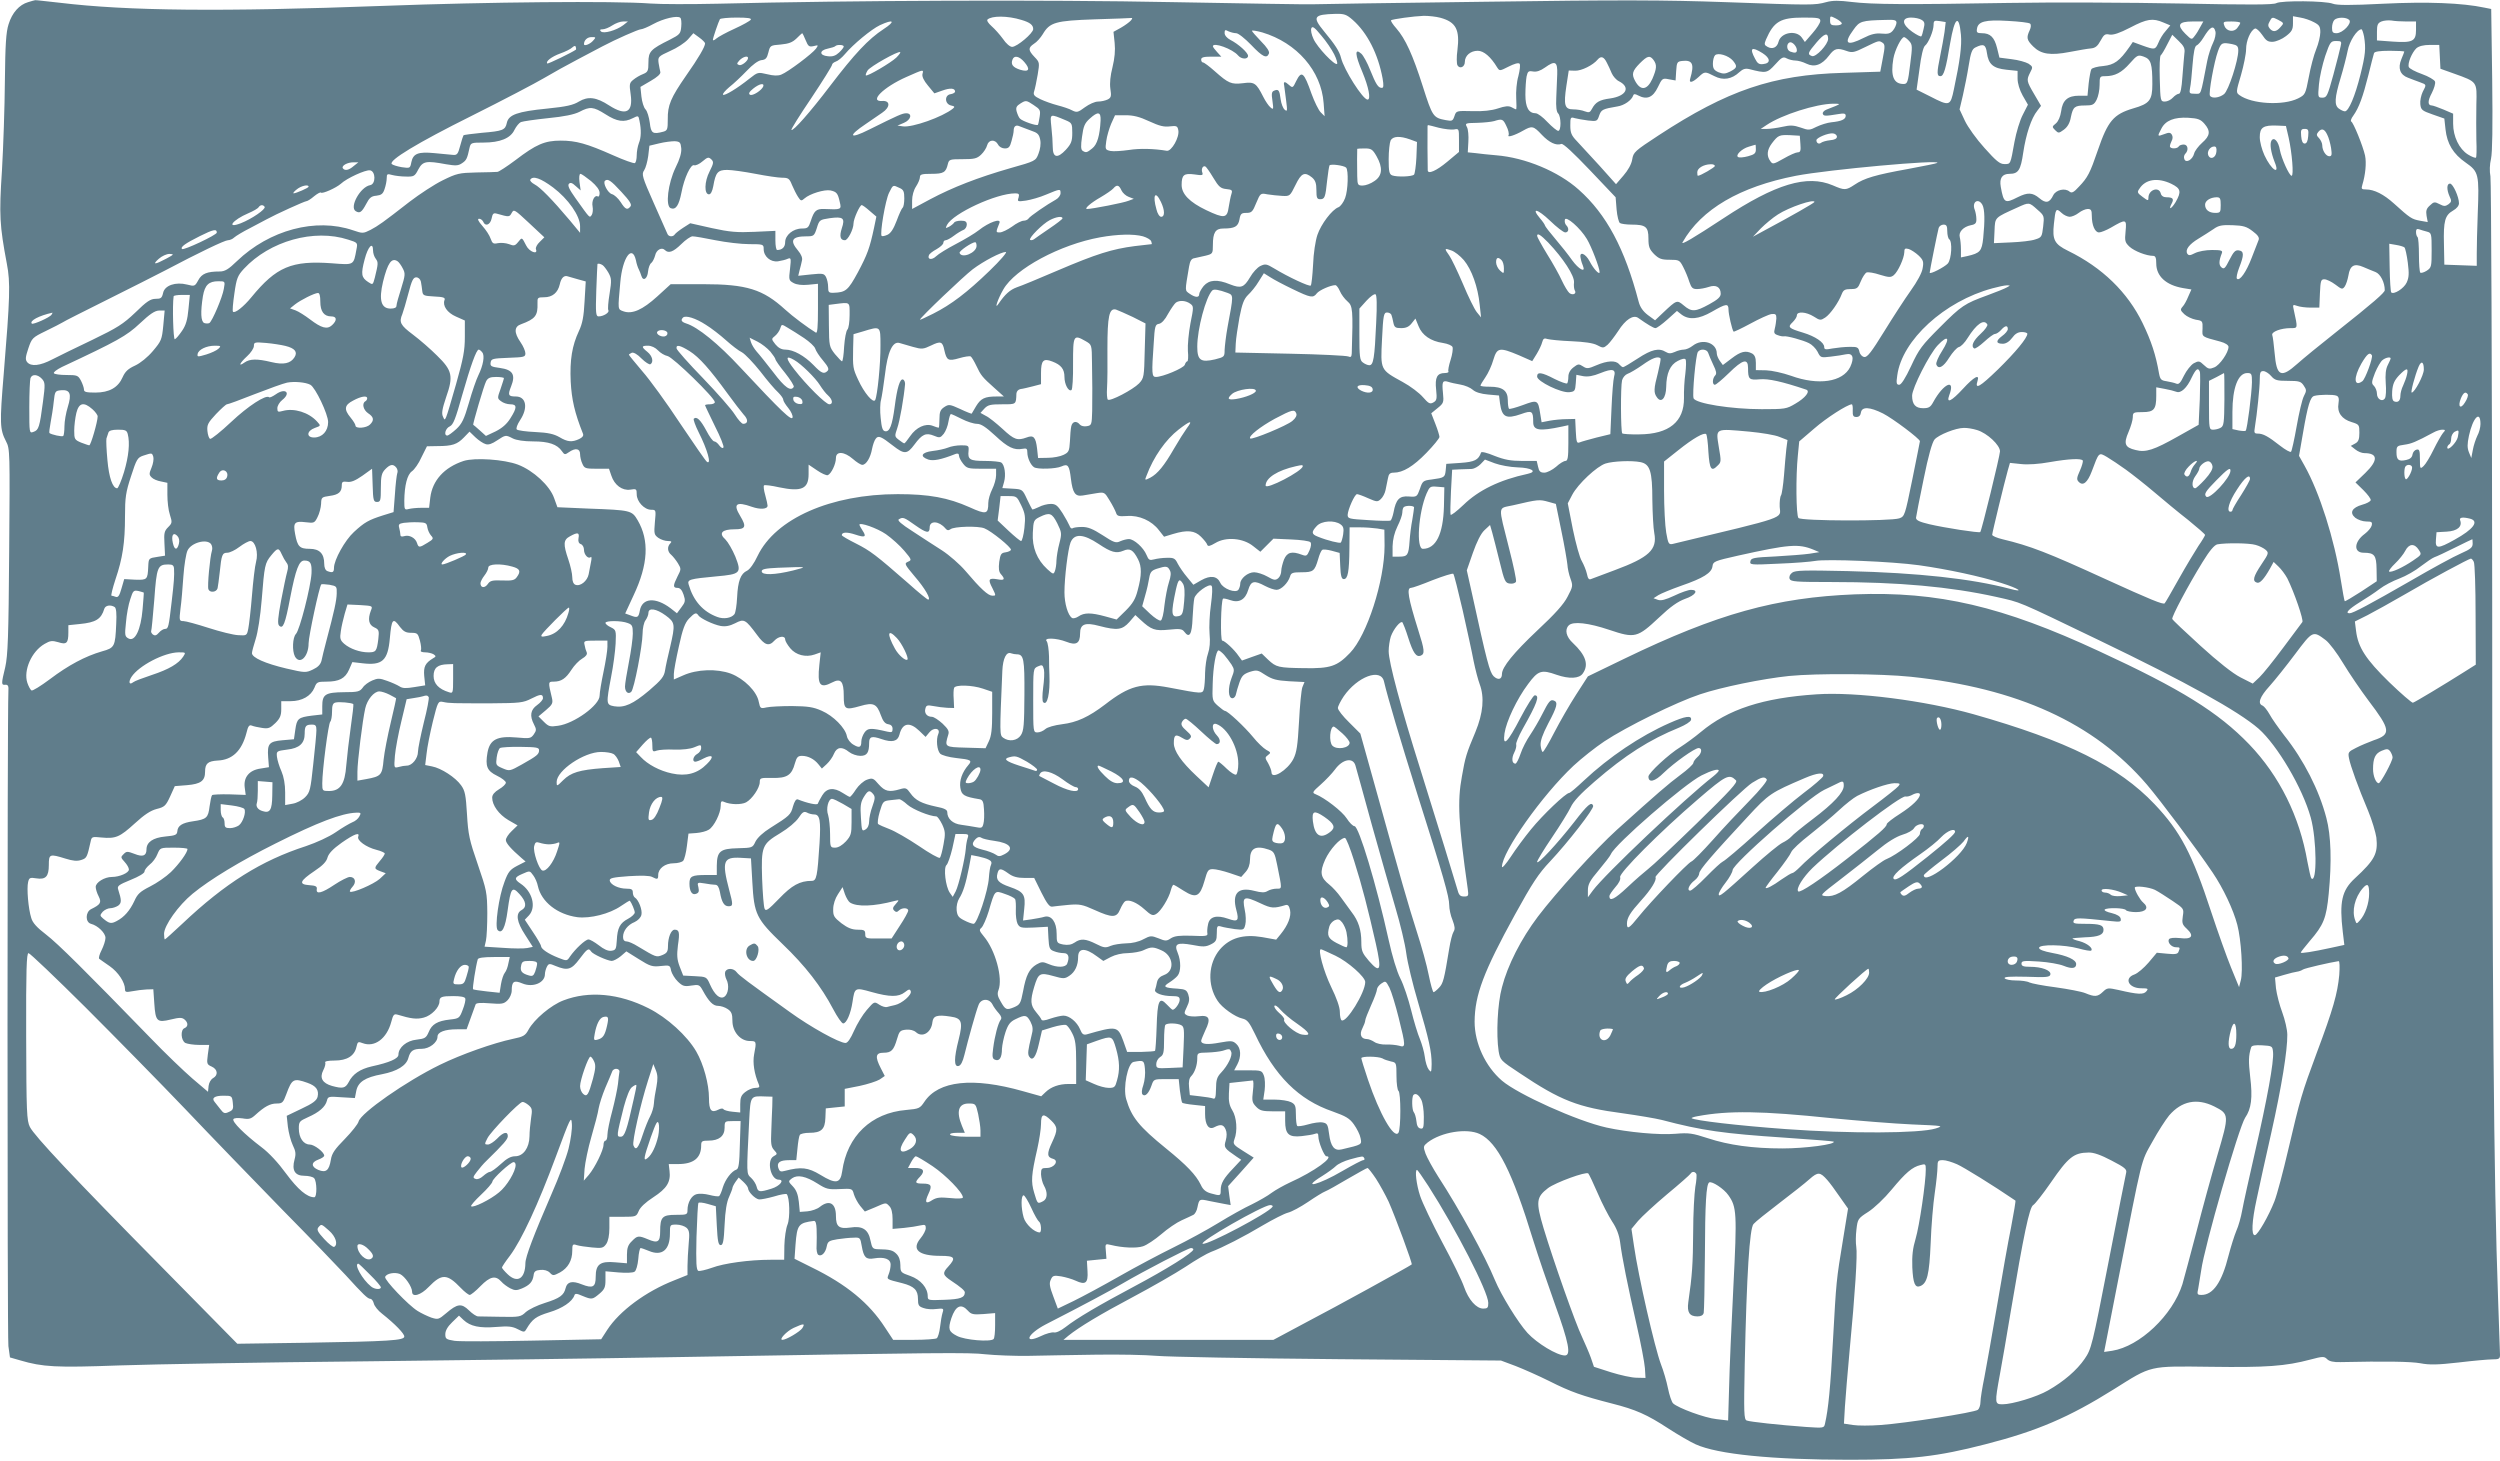 <?xml version="1.0" standalone="no"?>
<!DOCTYPE svg PUBLIC "-//W3C//DTD SVG 20010904//EN"
 "http://www.w3.org/TR/2001/REC-SVG-20010904/DTD/svg10.dtd">
<svg version="1.0" xmlns="http://www.w3.org/2000/svg"
 width="1280pt" height="748pt" viewBox="0 0 1280 748"
 preserveAspectRatio="xMidYMid meet">
<g transform="translate(0,748) scale(0.1,-0.1)"
fill="#607d8b" stroke="none">
<path d="M144 7469 c-45 -13 -82 -54 -100 -113 -13 -40 -17 -103 -19 -291 -1
-132 -8 -338 -15 -458 -15 -229 -12 -280 25 -477 19 -97 16 -176 -16 -565 -21
-253 -20 -283 12 -345 20 -38 20 -53 16 -562 -3 -441 -7 -534 -20 -593 -21
-87 -21 -93 0 -91 14 1 18 -6 16 -34 -6 -124 -6 -3306 0 -3352 l8 -58 52 -15
c116 -34 181 -38 507 -26 173 6 743 16 1265 21 523 6 1220 15 1550 21 1409 24
1534 25 1621 15 49 -5 148 -9 219 -8 72 2 226 4 343 6 117 2 259 -1 315 -6 56
-5 476 -13 932 -17 l830 -7 75 -28 c41 -16 120 -51 174 -78 107 -54 167 -75
319 -114 122 -31 179 -56 289 -128 48 -31 111 -68 140 -81 112 -51 392 -79
788 -79 311 0 450 16 694 79 266 68 429 138 659 282 196 123 175 119 497 115
284 -4 381 3 509 37 64 17 71 17 86 2 11 -11 32 -16 68 -15 227 5 361 3 410
-6 46 -9 88 -8 194 4 75 9 153 16 174 16 34 0 39 3 39 23 0 12 -5 144 -10 292
-22 596 -30 1576 -30 3588 -1 1162 -5 2131 -9 2154 -5 26 -4 61 3 90 7 33 9
162 6 408 l-5 359 -35 7 c-113 24 -293 31 -516 20 -175 -9 -239 -8 -260 0 -38
15 -263 17 -289 3 -15 -9 -145 -9 -490 -2 -258 5 -654 7 -880 3 -522 -9 -699
-8 -805 5 -64 8 -97 8 -130 -1 -59 -16 -71 -16 -515 0 -311 11 -535 12 -1235
2 -470 -6 -868 -12 -885 -13 -16 -1 -336 4 -710 11 -649 13 -1651 9 -2330 -8
-137 -3 -293 -3 -345 1 -184 14 -831 8 -1365 -12 -833 -31 -1312 -26 -1660 16
-66 7 -122 14 -125 13 -3 0 -19 -5 -36 -10z m6782 -91 c75 -66 130 -175 153
-300 6 -36 5 -48 -4 -48 -19 0 -30 18 -60 92 -14 36 -35 74 -45 83 -35 31 -33
-4 5 -93 33 -79 45 -142 27 -142 -24 0 -121 153 -136 214 -8 33 -30 67 -88
137 -60 73 -52 85 59 88 46 1 57 -3 89 -31z m-3438 -34 c-3 -36 -7 -41 -58
-67 -99 -49 -110 -61 -110 -116 0 -44 -3 -50 -27 -60 -16 -6 -38 -19 -50 -29
-20 -16 -22 -22 -14 -75 13 -93 -24 -112 -110 -57 -66 43 -108 48 -155 20 -29
-18 -64 -26 -163 -36 -151 -15 -197 -31 -206 -73 -8 -37 -20 -42 -128 -51 -49
-5 -91 -10 -94 -13 -2 -3 -10 -27 -17 -54 -11 -42 -16 -48 -37 -46 -13 1 -56
5 -95 9 -83 8 -109 -2 -118 -47 -6 -31 -7 -31 -49 -25 -23 4 -46 11 -51 16
-18 18 130 108 409 247 160 80 326 167 370 193 44 26 123 70 175 97 52 27 109
57 125 66 68 36 184 87 196 87 8 0 37 12 64 27 51 28 124 45 138 32 5 -3 7
-24 5 -45z m1742 34 c44 -13 60 -26 60 -47 0 -21 -83 -91 -108 -91 -11 0 -31
17 -47 41 -16 22 -42 51 -58 65 -17 15 -26 29 -21 34 22 20 103 20 174 -2z
m2145 11 c80 -22 100 -61 87 -166 -5 -34 -4 -69 0 -77 12 -21 38 -9 38 17 0
32 29 57 66 57 31 0 67 -31 100 -86 12 -18 13 -18 58 5 28 14 50 21 56 15 5
-5 2 -32 -6 -64 -9 -30 -13 -81 -11 -112 2 -32 2 -58 -1 -58 -2 0 -12 5 -23
11 -15 8 -33 6 -69 -6 -33 -11 -77 -16 -132 -14 -81 2 -82 2 -91 -25 -9 -26
-12 -27 -45 -21 -64 12 -68 18 -117 172 -52 163 -89 244 -136 298 -18 20 -29
38 -27 41 7 6 115 21 168 23 25 0 63 -4 85 -10z m2055 -29 c0 -6 -13 -10 -30
-10 -25 0 -30 4 -30 25 0 25 0 25 30 10 17 -9 30 -20 30 -25z m2418 6 c27 -14
32 -22 32 -51 0 -19 -9 -58 -21 -87 -12 -29 -29 -93 -38 -143 -17 -88 -18 -90
-55 -109 -77 -38 -237 -29 -300 17 -18 13 -18 16 8 103 14 49 26 109 26 132 0
44 23 97 46 106 6 2 22 -12 36 -32 20 -30 29 -37 55 -36 17 1 48 14 67 29 30
23 36 34 36 65 l0 37 38 -7 c20 -3 52 -14 70 -24z m-8004 13 c-4 -6 -41 -27
-83 -46 -42 -19 -84 -42 -93 -50 -10 -9 -18 -12 -18 -7 0 10 29 94 36 106 3 4
41 8 85 8 57 0 78 -3 73 -11z m1946 -4 c-7 -8 -30 -25 -51 -37 l-38 -21 6 -57
c4 -38 0 -79 -11 -124 -11 -43 -15 -82 -11 -110 6 -38 4 -46 -13 -55 -12 -6
-34 -11 -50 -11 -16 0 -45 -13 -67 -29 -36 -27 -42 -28 -66 -16 -14 8 -48 19
-75 26 -27 7 -66 21 -87 31 -33 16 -38 23 -32 41 4 12 12 50 18 85 10 61 10
63 -16 90 -33 35 -34 47 -3 68 14 8 34 31 45 49 36 61 65 69 266 76 99 3 184
6 189 7 5 1 3 -5 -4 -13z m3530 -2 c0 -10 -18 -38 -40 -63 l-39 -45 -16 23
c-29 40 -107 26 -119 -22 -7 -29 -31 -40 -56 -26 -17 9 -18 14 -8 38 40 92 74
112 191 112 76 0 87 -2 87 -17z m519 5 c15 -9 17 -18 10 -45 -4 -19 -9 -37
-12 -39 -3 -3 -23 7 -46 23 -54 38 -57 73 -6 73 19 0 44 -5 54 -12z m1824 1
c32 -17 32 -17 12 -39 -21 -24 -38 -25 -54 -6 -9 11 -10 20 -1 35 12 24 14 25
43 10z m365 -1 c16 -16 -33 -68 -65 -68 -19 0 -23 5 -23 28 0 15 5 33 12 40
15 15 61 15 76 0z m-2318 -15 c-1 -10 -8 -27 -18 -39 -13 -16 -26 -19 -58 -16
-30 3 -55 -3 -92 -22 -87 -44 -105 -30 -52 42 31 44 41 47 163 50 48 2 57 -1
57 -15z m246 -47 c-4 -28 -14 -82 -22 -121 -18 -88 -18 -105 1 -105 17 0 28
37 50 170 23 133 45 150 55 42 5 -56 -5 -134 -36 -279 -18 -87 -22 -88 -121
-37 l-70 35 15 107 c8 65 19 111 28 118 18 14 44 77 44 107 0 21 4 23 31 19
l31 -5 -6 -51z m438 43 c6 -5 5 -19 -2 -34 -18 -38 -15 -50 18 -83 40 -40 89
-47 187 -28 43 8 92 17 108 18 23 2 35 12 50 40 17 31 23 36 46 31 19 -3 50 7
106 36 86 45 115 49 169 26 l36 -15 -24 -29 c-14 -15 -30 -42 -37 -60 -16 -36
-18 -37 -82 -14 l-49 18 -17 -25 c-51 -73 -78 -92 -134 -98 -30 -2 -57 -10
-61 -16 -4 -6 -10 -39 -14 -73 l-6 -63 -43 0 c-58 0 -85 -23 -92 -80 -4 -27
-14 -51 -27 -62 -20 -16 -20 -18 -4 -34 17 -17 19 -17 45 2 19 14 31 35 36 65
11 52 19 59 74 59 37 0 45 4 58 30 8 16 15 49 15 75 0 43 1 45 29 45 49 0 84
18 126 66 38 43 42 44 71 34 37 -13 44 -36 44 -141 0 -82 -14 -100 -98 -124
-101 -30 -130 -65 -181 -214 -40 -117 -52 -140 -96 -186 -28 -31 -38 -35 -49
-26 -23 20 -69 9 -83 -18 -19 -40 -38 -44 -71 -16 -36 30 -60 31 -112 5 -65
-33 -71 -30 -86 53 -8 45 7 67 45 67 45 0 57 19 70 109 14 93 41 176 72 214
l19 25 -35 60 c-40 68 -40 72 -20 112 14 26 13 29 -9 44 -14 8 -52 19 -87 23
l-62 8 -12 49 c-14 56 -35 76 -78 76 -24 0 -28 4 -25 22 5 38 42 48 158 41 58
-3 109 -9 114 -14z m1927 11 l49 0 0 -43 c0 -58 -17 -67 -119 -60 l-81 6 0 44
c0 36 4 45 23 53 12 5 35 7 51 5 16 -3 50 -5 77 -5z m-9130 -19 c-36 -27 -101
-45 -114 -32 -8 8 -5 11 9 11 10 0 33 9 49 20 17 11 41 20 55 20 l25 0 -24
-19z m1333 -20 c-78 -51 -149 -127 -274 -291 -101 -133 -190 -234 -198 -225
-3 2 43 76 102 163 58 87 106 164 106 170 0 6 9 13 20 17 10 3 31 20 46 38 42
50 135 127 179 148 71 33 82 21 19 -20z m6742 12 c-8 -16 -21 -37 -30 -48 -15
-20 -15 -19 -47 12 -45 45 -35 63 36 63 l56 0 -15 -27z m204 20 c0 -5 -7 -16
-15 -26 -18 -24 -56 -18 -66 11 -8 21 -6 22 36 22 25 0 45 -3 45 -7z m-4639
-161 c12 -24 18 -46 15 -49 -11 -11 -103 86 -121 128 -10 21 -15 45 -11 54 5
13 16 6 51 -37 25 -29 54 -72 66 -96z m4512 117 c3 -12 -2 -38 -12 -58 -10
-20 -24 -62 -30 -93 -36 -184 -29 -168 -63 -168 -28 0 -30 2 -25 29 4 16 9 71
13 121 5 62 11 93 20 97 8 3 24 21 36 41 34 56 52 65 61 31z m-5014 -9 c11 0
44 -26 77 -60 58 -61 80 -72 91 -44 4 10 -10 32 -41 63 -25 26 -46 50 -46 53
0 4 24 0 53 -8 177 -53 302 -197 314 -362 l5 -67 -20 20 c-11 11 -32 54 -47
95 -39 111 -51 121 -79 64 -16 -34 -18 -35 -35 -20 -23 21 -31 20 -26 -2 1
-10 6 -45 10 -77 7 -53 6 -58 -7 -47 -9 7 -18 31 -21 53 -6 48 -11 54 -33 45
-13 -5 -15 -15 -9 -53 6 -43 5 -46 -10 -33 -9 7 -26 32 -37 54 -36 71 -45 78
-104 70 -60 -7 -74 -1 -144 61 -28 25 -55 45 -60 45 -6 0 -10 7 -10 15 0 11
12 15 52 15 l51 0 -21 23 c-12 13 -22 26 -22 30 0 23 102 -14 129 -47 17 -20
51 -21 51 -2 0 16 -48 60 -91 82 -17 9 -29 23 -29 35 0 16 3 18 19 9 11 -5 29
-10 40 -10z m5775 -17 c10 -62 7 -93 -19 -197 -27 -108 -60 -186 -79 -186 -7
0 -20 6 -31 14 -24 17 -22 55 9 157 14 46 30 109 36 139 9 49 48 110 71 110 3
0 9 -17 13 -37z m-8494 -35 c0 -17 -33 -74 -97 -165 -79 -114 -95 -152 -94
-224 0 -51 -2 -57 -22 -63 -55 -15 -64 -9 -70 45 -4 29 -13 60 -22 69 -9 9
-18 39 -21 66 l-5 49 53 31 c33 19 51 35 49 45 -2 7 -6 29 -9 46 -4 32 -2 34
59 62 35 15 76 42 92 60 l27 31 30 -22 c17 -12 30 -26 30 -30z m515 16 c13
-32 18 -35 41 -30 24 6 25 6 12 -13 -18 -25 -144 -120 -178 -133 -17 -7 -40
-6 -72 2 -47 11 -48 11 -90 -22 -65 -52 -129 -90 -136 -83 -4 4 11 21 32 39
22 17 61 54 89 83 30 32 59 53 75 55 22 2 29 10 36 39 9 36 10 37 63 41 42 4
60 11 81 31 15 15 28 27 29 27 2 0 10 -16 18 -36z m5235 7 c0 -28 -63 -96 -83
-88 -24 9 -22 16 24 70 40 47 59 52 59 18z m1824 -75 c-2 -17 -6 -70 -10 -118
-4 -61 -10 -88 -18 -88 -7 0 -21 -9 -31 -20 -10 -11 -28 -20 -41 -20 -22 0
-23 3 -26 116 -2 64 0 118 5 121 4 2 19 27 33 55 l26 50 33 -32 c27 -26 33
-38 29 -64z m-8149 64 c-16 -17 -45 -28 -45 -16 0 20 17 36 38 36 24 0 25 0 7
-20z m6740 0 c17 -19 17 -27 5 -120 -11 -92 -14 -100 -34 -100 -51 0 -67 41
-52 130 8 45 41 110 55 110 4 0 16 -9 26 -20z m-575 -47 c0 -14 -10 -16 -34
-7 -19 7 -21 40 -3 47 13 5 37 -20 37 -40z m439 38 c12 -8 13 -19 1 -79 l-13
-69 -191 -6 c-359 -10 -591 -89 -944 -320 -122 -80 -129 -86 -135 -123 -4 -25
-21 -55 -45 -83 l-38 -44 -84 94 c-47 51 -100 109 -117 127 -27 28 -33 42 -33
79 0 42 1 45 23 38 12 -3 43 -9 68 -12 45 -5 47 -4 57 26 11 30 17 33 93 46
35 5 73 32 81 56 3 9 9 9 26 0 44 -23 75 -10 100 42 22 46 24 48 57 41 l34 -6
3 48 c3 45 5 49 31 52 53 6 63 -16 41 -90 -8 -25 10 -22 42 7 32 30 33 30 82
5 44 -23 89 -16 128 21 18 16 30 20 51 15 85 -22 91 -21 132 24 33 37 41 41
59 31 11 -6 32 -11 45 -11 13 0 38 -7 56 -16 41 -20 79 -7 116 42 28 37 42 40
90 23 28 -10 39 -8 95 20 72 35 70 34 89 22z m2345 -18 c-3 -16 -20 -81 -37
-145 -30 -109 -34 -118 -56 -118 -23 0 -24 1 -18 68 3 37 18 102 32 145 25 73
29 77 56 77 27 0 29 -2 23 -27z m-555 11 c25 -5 31 -11 31 -33 0 -51 -50 -205
-73 -223 -24 -19 -62 -24 -72 -8 -8 12 21 173 41 228 16 44 21 46 73 36z
m-8480 -28 c-17 -13 -144 -75 -147 -71 -10 10 22 35 66 51 26 9 54 23 62 31
10 9 16 10 18 3 2 -6 2 -13 1 -14z m1371 16 c0 -5 -11 -19 -24 -31 -17 -16
-33 -22 -57 -19 -45 4 -45 30 -1 39 18 4 36 9 39 13 9 9 43 7 43 -2z m5853
-33 c8 -58 32 -79 100 -86 l57 -6 0 -39 c0 -25 10 -58 26 -87 l27 -47 -26 -51
c-15 -28 -34 -91 -43 -140 -21 -117 -19 -113 -52 -113 -23 0 -42 16 -101 82
-41 45 -86 108 -101 140 l-27 58 17 72 c9 40 23 109 30 154 10 64 17 83 34 91
42 21 53 15 59 -28z m2319 -20 l3 -61 70 -25 c120 -43 117 -40 114 -157 -1
-56 -1 -138 0 -184 2 -46 1 -86 -2 -89 -3 -3 -22 4 -41 16 -45 28 -76 92 -76
158 l0 51 -49 21 c-27 11 -54 21 -60 21 -22 0 -22 23 0 64 12 24 20 50 16 59
-3 8 -33 26 -67 38 -34 12 -64 28 -67 36 -7 19 16 74 39 96 13 11 37 17 69 17
l48 0 3 -61z m-3468 19 c41 -26 43 -52 4 -56 -21 -3 -30 3 -42 27 -30 56 -18
64 38 29z m-4435 -23 c-27 -26 -149 -98 -156 -91 -2 2 2 14 9 25 12 20 158
102 167 94 3 -2 -6 -14 -20 -28z m7721 31 c0 -2 -7 -20 -15 -39 -19 -46 -7
-80 34 -95 17 -7 45 -17 61 -23 35 -13 34 -11 14 -50 -8 -17 -14 -45 -12 -62
3 -29 8 -34 63 -53 l60 -21 6 -55 c8 -74 39 -126 104 -171 66 -46 69 -59 61
-262 -3 -77 -5 -168 -5 -203 l0 -63 -83 3 -83 3 -2 105 c-3 119 5 148 47 172
18 10 30 25 30 37 0 33 -31 101 -46 101 -17 0 -18 -30 -2 -66 11 -22 10 -28
-6 -40 -16 -11 -23 -11 -46 1 -25 13 -29 12 -49 -7 -18 -16 -21 -27 -17 -53
l6 -32 -40 7 c-42 8 -50 13 -133 88 -52 47 -101 72 -143 72 -23 0 -25 3 -19
23 16 52 22 113 14 151 -11 49 -60 170 -71 174 -4 2 0 16 11 30 29 41 49 96
77 207 13 55 27 106 29 113 3 8 28 12 80 12 41 0 75 -2 75 -4z m-3437 -47 c23
-29 22 -36 -14 -55 -26 -13 -36 -13 -60 -4 -23 10 -29 19 -29 44 0 18 5 37 11
43 15 15 69 -1 92 -28z m-5043 14 c0 -15 -33 -41 -46 -36 -13 5 -12 8 2 24 17
18 44 26 44 12z m1414 -20 c33 -38 25 -54 -21 -40 -37 12 -49 27 -39 52 8 23
34 18 60 -12z m2983 -4 c7 -13 18 -37 25 -54 7 -16 24 -35 37 -41 61 -31 38
-76 -45 -88 -54 -7 -75 -19 -93 -53 -10 -19 -15 -21 -37 -13 -14 6 -40 10 -59
10 -44 0 -50 21 -35 121 l12 78 33 -1 c32 -1 91 28 115 57 17 20 32 15 47 -16z
m239 14 c18 -25 17 -43 -6 -97 -27 -59 -61 -62 -89 -9 -18 34 -13 50 24 88 40
40 52 43 71 18z m-493 -73 c-1 -30 -3 -85 -5 -122 -2 -44 1 -71 10 -79 15 -16
16 -89 0 -89 -6 0 -31 20 -55 45 -23 25 -50 45 -60 45 -36 0 -53 30 -53 95 0
35 3 76 6 93 6 27 10 30 33 26 18 -3 37 3 61 20 53 38 65 31 63 -34z m-3250 1
c-3 -13 7 -34 28 -59 l33 -40 40 14 c41 15 66 13 66 -5 0 -5 -10 -11 -22 -13
-33 -4 -32 -50 1 -58 19 -4 21 -7 10 -16 -53 -43 -209 -98 -256 -91 l-28 4 33
14 c36 15 45 49 12 49 -20 0 -40 -9 -189 -83 -103 -52 -113 -35 -17 29 28 19
66 45 83 57 42 28 42 63 0 60 -70 -5 6 71 124 123 88 39 89 40 82 15z m-815
-63 c-7 -20 -55 -51 -68 -43 -9 5 -4 15 16 31 31 25 58 31 52 12z m1415 -156
c-3 -20 -7 -39 -9 -41 -6 -7 -81 19 -92 32 -6 6 -13 23 -17 37 -5 20 0 28 21
41 26 16 29 16 65 -8 35 -23 37 -27 32 -61z m4077 56 c-14 -6 -35 -14 -48 -19
-13 -5 -22 -15 -19 -22 4 -12 13 -12 80 -1 29 5 37 3 37 -9 0 -18 -22 -28 -73
-33 -21 -2 -55 -13 -76 -23 -35 -18 -41 -19 -82 -4 -35 12 -53 13 -92 4 -27
-6 -63 -11 -80 -11 l-32 0 30 20 c79 53 254 108 340 109 37 0 38 -1 15 -11z
m-6300 -43 c59 -38 95 -43 140 -20 28 14 29 14 34 -13 10 -47 9 -86 -3 -115
-6 -16 -11 -43 -11 -62 0 -19 -4 -36 -9 -40 -6 -3 -56 15 -112 40 -135 60
-190 75 -268 75 -82 0 -126 -19 -232 -100 -44 -33 -86 -60 -92 -60 -7 -1 -55
-2 -108 -3 -88 -2 -101 -5 -172 -40 -43 -21 -119 -71 -170 -110 -140 -109
-159 -122 -200 -144 -38 -19 -40 -19 -90 -2 -190 65 -427 2 -594 -158 -43 -42
-62 -53 -88 -53 -65 0 -92 -11 -110 -45 -17 -31 -19 -32 -57 -22 -59 15 -115
-4 -123 -43 -6 -26 -11 -30 -38 -30 -26 0 -46 -13 -104 -70 -63 -60 -92 -78
-220 -140 -82 -39 -174 -84 -205 -100 -63 -33 -109 -38 -129 -14 -10 13 -9 25
6 70 18 53 21 56 89 89 39 19 78 39 86 44 8 6 112 58 230 117 118 59 251 126
295 149 174 92 306 155 322 155 9 0 24 6 32 14 9 8 45 30 81 48 36 19 74 39
85 45 47 26 195 93 204 93 5 0 23 11 39 25 16 13 32 22 35 19 7 -8 78 24 102
45 31 29 126 72 149 69 30 -4 31 -71 1 -76 -50 -9 -107 -112 -74 -133 21 -13
31 -6 54 37 16 31 26 40 52 42 25 3 34 9 42 34 6 17 11 42 11 56 0 22 3 23 28
16 15 -4 47 -8 71 -8 41 -1 45 2 63 37 23 42 40 45 142 26 48 -8 62 -8 81 5
23 15 27 23 39 79 6 26 9 27 71 27 85 0 139 22 159 65 9 18 24 36 33 40 10 4
73 13 139 20 83 8 134 19 160 32 55 29 72 27 134 -12z m2535 -32 c-4 -77 -17
-123 -43 -143 -27 -22 -32 -23 -49 -12 -9 6 -10 24 -3 72 7 54 14 70 40 93 42
38 57 35 55 -10z m-178 1 c31 -13 33 -17 33 -64 0 -43 -5 -56 -33 -87 -43 -46
-67 -41 -67 15 0 22 -3 67 -7 102 -7 70 -10 69 74 34z m427 -5 c52 -24 76 -30
106 -26 34 4 39 2 43 -20 7 -35 -35 -109 -59 -105 -66 11 -139 13 -195 4 -36
-5 -78 -8 -93 -5 -27 6 -28 8 -22 50 3 25 15 65 25 89 l20 44 54 0 c40 0 72
-8 121 -31z m5403 -13 c32 -37 29 -61 -12 -97 -19 -17 -38 -42 -41 -55 -8 -32
-42 -51 -50 -29 -4 9 -2 21 5 28 18 18 13 47 -8 47 -11 0 -23 -4 -26 -10 -8
-13 -45 -13 -45 1 0 6 4 18 9 28 6 10 6 23 1 31 -7 12 -15 13 -40 3 -35 -13
-35 -12 -14 28 21 42 66 60 138 56 50 -3 63 -8 83 -31z m-3574 -12 c10 -19 14
-40 11 -46 -9 -14 32 -1 74 23 46 26 53 25 96 -21 38 -40 74 -57 100 -47 9 4
63 -47 146 -134 l132 -139 5 -63 c3 -34 11 -65 17 -69 6 -4 33 -8 59 -8 73 0
87 -11 87 -71 0 -43 5 -55 29 -80 25 -24 37 -29 80 -29 48 0 51 -2 69 -37 11
-21 25 -55 31 -75 11 -32 17 -38 40 -38 16 0 42 5 60 11 37 13 61 -1 61 -35 0
-16 -15 -30 -59 -54 -71 -39 -90 -40 -130 -6 -35 29 -35 30 -107 -38 l-40 -38
-37 27 c-25 19 -40 41 -47 68 -71 272 -165 448 -307 574 -104 93 -273 164
-423 176 -36 3 -83 8 -105 11 l-40 4 3 54 c2 30 -1 64 -7 75 -11 20 -9 21 51
22 35 1 74 5 88 9 41 13 46 11 63 -26z m-2436 -22 c36 -12 43 -19 49 -48 4
-21 0 -48 -9 -71 -14 -37 -16 -38 -144 -74 -167 -48 -295 -98 -410 -159 l-93
-50 0 43 c0 25 8 54 20 72 11 17 20 38 20 48 0 14 9 17 59 17 62 0 74 7 84 50
6 24 10 25 76 25 59 0 73 3 94 23 14 13 28 35 31 48 8 30 41 32 56 4 6 -12 21
-20 35 -20 19 0 26 7 34 38 6 20 11 44 11 53 0 22 11 31 29 23 9 -4 35 -13 58
-22z m2089 14 c29 -7 64 -11 78 -9 26 5 26 5 26 -55 l0 -60 -61 -51 c-54 -45
-98 -65 -99 -43 -1 13 -2 217 -1 225 1 9 -4 9 57 -7z m4352 -51 c17 -77 27
-195 15 -195 -12 0 -52 89 -60 132 -7 44 -30 69 -43 48 -10 -16 -3 -60 16
-109 30 -72 -17 -42 -52 34 -13 28 -24 69 -24 93 0 50 18 62 90 59 l44 -2 14
-60z m100 8 c-2 -26 -8 -38 -18 -38 -10 0 -16 12 -18 38 -3 32 0 37 18 37 18
0 21 -5 18 -37z m98 6 c7 -13 15 -43 19 -66 5 -35 4 -43 -9 -43 -17 0 -36 29
-36 56 0 10 -7 26 -16 36 -14 14 -15 20 -4 33 17 20 32 15 46 -16z m-2511 -9
c0 -10 -12 -16 -35 -18 -19 -2 -40 -8 -46 -13 -11 -9 -24 -2 -24 13 0 13 61
38 85 35 11 -1 20 -9 20 -17z m-187 -37 c3 -35 0 -43 -14 -43 -9 0 -41 -14
-72 -32 -53 -30 -56 -30 -68 -13 -20 27 -17 58 8 91 32 42 38 44 93 42 l50 -3
3 -42z m-1998 23 l35 -13 -3 -79 c-2 -43 -8 -83 -12 -88 -11 -11 -88 -13 -112
-4 -15 6 -18 20 -18 83 0 42 5 85 10 96 12 22 47 24 100 5z m-3732 -45 c2 -23
-7 -55 -29 -99 -39 -81 -53 -197 -25 -208 26 -10 42 14 55 80 14 75 48 147 65
140 7 -3 27 6 43 20 26 22 31 23 45 10 13 -13 12 -20 -9 -62 -27 -52 -28 -117
-3 -117 9 0 17 15 22 42 12 70 23 83 71 83 23 0 88 -9 145 -20 56 -11 118 -20
137 -20 31 0 37 -4 50 -37 9 -21 23 -49 31 -61 14 -22 17 -22 33 -8 27 24 102
47 133 41 32 -7 38 -15 48 -61 9 -37 7 -38 -81 -34 -40 1 -51 -9 -68 -62 -11
-34 -16 -38 -45 -38 -45 0 -86 -34 -86 -70 0 -25 -15 -40 -41 -40 -5 0 -9 22
-9 49 l0 49 -107 -5 c-89 -4 -127 -1 -218 19 l-111 25 -36 -23 c-20 -13 -39
-28 -43 -34 -9 -14 -32 -13 -38 3 -3 6 -34 77 -70 158 -59 133 -63 147 -49
167 8 12 17 45 21 74 l6 52 50 12 c28 7 64 11 80 11 26 -2 30 -6 33 -36z
m5502 -6 c0 -20 -7 -26 -40 -35 -22 -6 -45 -8 -51 -4 -15 9 19 43 55 53 17 5
32 10 34 10 1 1 2 -10 2 -24z m2358 -12 c-3 -32 -32 -43 -42 -17 -7 19 10 44
31 44 10 0 13 -9 11 -27z m-4300 -23 c33 -58 30 -100 -11 -127 -18 -13 -45
-23 -60 -23 -25 0 -27 3 -28 48 -1 46 -1 135 0 140 1 1 18 2 39 2 33 0 40 -5
60 -40z m-5237 -50 c-25 -22 -46 -26 -56 -11 -7 13 24 30 55 30 l25 0 -24 -19z
m8108 16 c-3 -3 -70 -16 -149 -31 -167 -30 -225 -47 -275 -81 -44 -29 -51 -29
-111 -3 -132 56 -292 8 -559 -168 -155 -102 -221 -141 -210 -123 96 169 293
284 580 340 166 32 743 84 724 66z m-3027 -24 c13 -13 10 -117 -5 -156 -8 -22
-24 -43 -34 -47 -33 -12 -89 -86 -108 -142 -10 -30 -20 -94 -22 -152 -3 -55
-8 -103 -12 -107 -6 -7 -114 43 -188 88 -38 23 -45 24 -70 12 -15 -7 -39 -33
-53 -58 -31 -52 -46 -58 -102 -36 -65 27 -107 24 -135 -8 -12 -15 -23 -34 -23
-42 0 -19 -20 -18 -49 2 -25 18 -25 9 -3 139 5 29 12 41 27 43 11 2 37 8 58
13 36 9 37 11 37 55 0 63 13 84 53 84 59 0 76 10 83 46 5 30 10 34 36 34 26 0
32 6 50 51 21 50 22 51 57 44 20 -3 54 -7 76 -8 39 -2 40 -1 68 56 30 62 47
69 85 38 17 -15 22 -30 22 -65 0 -38 3 -46 19 -46 24 0 27 10 36 96 4 38 10
73 12 77 6 9 73 0 85 -11z m1888 8 c0 -7 -74 -50 -87 -50 -2 0 -3 8 -3 18 0
21 32 40 68 41 12 1 22 -3 22 -9z m-2568 -60 c28 -47 38 -55 67 -58 29 -3 32
-6 26 -25 -4 -12 -10 -42 -14 -67 -8 -58 -22 -60 -115 -16 -86 41 -126 83
-126 129 0 52 12 61 65 54 40 -6 46 -5 41 9 -7 18 2 37 15 32 5 -2 23 -28 41
-58z m-3186 -17 c29 -25 44 -45 44 -61 0 -13 -4 -21 -9 -18 -16 10 -33 -22
-27 -51 3 -15 1 -35 -4 -43 -12 -17 -7 -22 -84 86 -32 45 -41 65 -33 73 8 8
17 5 35 -12 l25 -22 -6 43 c-3 24 -1 42 5 42 5 0 29 -17 54 -37z m-194 -33
c77 -58 138 -145 138 -198 l0 -34 -52 63 c-92 109 -152 170 -181 185 -15 8
-25 19 -22 24 13 22 54 7 117 -40z m349 -22 c44 -47 55 -66 47 -75 -16 -20
-26 -16 -50 22 -13 20 -33 38 -45 41 -21 6 -47 56 -36 68 14 13 30 3 84 -56z
m7936 41 c49 -24 53 -40 22 -94 -22 -36 -39 -43 -20 -7 13 24 6 32 -27 32 -15
0 -26 7 -29 20 -10 37 -63 18 -63 -22 0 -17 -2 -17 -30 4 -27 20 -29 24 -16
42 31 49 94 58 163 25z m-9537 -15 c0 -6 -65 -34 -77 -34 -4 1 3 10 16 20 21
18 61 28 61 14z m3025 -6 c21 -9 25 -18 25 -54 0 -24 -4 -45 -9 -48 -4 -3 -18
-33 -30 -66 -16 -42 -30 -64 -47 -72 -13 -6 -27 -9 -30 -6 -10 11 19 183 38
221 21 42 19 41 53 25z m1137 -13 c6 -13 23 -28 37 -33 l26 -10 -27 -10 c-23
-10 -187 -42 -212 -42 -17 0 18 31 69 60 29 17 58 37 65 45 18 21 29 19 42
-10z m-312 -14 c0 -11 -11 -26 -24 -33 -44 -24 -134 -86 -140 -97 -4 -6 -15
-11 -25 -11 -10 0 -37 -13 -59 -30 -23 -16 -51 -30 -63 -30 -21 0 -21 0 -2 48
11 27 -53 5 -106 -37 -20 -16 -72 -47 -116 -70 -44 -23 -90 -51 -102 -63 -22
-21 -46 -17 -37 5 2 7 20 21 39 31 19 11 35 25 35 33 0 7 5 13 12 13 6 0 25
10 42 23 17 13 39 26 49 30 9 3 17 16 17 27 0 15 -7 20 -29 20 -17 0 -33 -4
-36 -10 -3 -5 -15 -15 -26 -21 -19 -9 -19 -9 -10 10 32 59 252 161 349 161 19
0 22 -4 17 -22 -7 -20 -5 -21 38 -15 25 4 72 17 104 31 72 30 73 30 73 7z
m514 -45 c20 -42 21 -76 1 -76 -8 0 -19 16 -24 38 -21 74 -6 99 23 38z m5426
-16 c0 -37 -2 -40 -28 -40 -32 0 -52 16 -52 42 0 20 26 37 58 38 19 0 22 -5
22 -40z m-2080 16 c0 -5 -127 -77 -245 -140 l-70 -38 40 42 c22 22 61 55 88
72 57 37 187 81 187 64z m860 -15 c12 -23 13 -81 4 -170 -7 -67 -16 -77 -81
-92 l-33 -7 0 42 c0 22 -3 50 -6 62 -7 26 18 53 57 61 23 4 29 11 28 32 0 14
-4 35 -8 46 -17 41 18 64 39 26z m281 -24 c36 -31 36 -33 30 -87 -6 -52 -8
-56 -41 -66 -19 -7 -75 -13 -123 -15 l-88 -4 3 64 c3 70 -1 65 118 119 59 27
59 27 101 -11z m-9076 14 c7 -12 -66 -62 -122 -84 -78 -30 -42 17 38 51 26 11
50 25 53 31 9 13 23 14 31 2z m3098 -21 l34 -29 -12 -58 c-22 -103 -34 -136
-83 -228 -50 -92 -62 -102 -124 -104 -25 -1 -28 3 -28 30 0 17 -5 39 -11 51
-10 18 -17 19 -76 13 l-66 -7 7 29 c4 15 10 37 12 49 4 13 -4 32 -20 51 -44
52 -32 73 44 73 36 0 39 2 52 42 13 42 14 43 67 51 68 9 79 1 61 -52 -13 -41
-8 -61 16 -61 15 0 44 56 44 86 0 23 32 94 42 94 4 0 22 -13 41 -30z m-1690
-159 c-13 -12 -22 -29 -19 -37 12 -30 -34 -14 -50 19 -22 43 -21 43 -41 18
-16 -20 -22 -21 -47 -11 -16 6 -42 8 -57 5 -23 -5 -28 -2 -37 23 -5 16 -24 45
-42 65 -22 25 -27 37 -17 37 8 0 17 -7 21 -15 10 -26 36 -17 43 16 5 25 9 30
27 25 63 -18 64 -18 76 4 11 20 14 18 89 -52 l78 -73 -24 -24z m5251 49 c18 0
21 21 5 37 -6 6 -9 18 -7 28 4 23 80 -43 113 -99 24 -40 65 -148 65 -169 0
-17 -31 16 -51 55 -22 42 -55 53 -46 16 2 -13 8 -31 12 -40 15 -37 -22 -17
-56 30 -18 26 -57 75 -86 109 -29 34 -53 65 -53 69 0 3 -11 20 -25 36 -48 57
-13 49 50 -11 35 -34 70 -61 79 -61z m2583 80 c11 0 32 9 46 20 14 11 35 20
46 20 17 0 21 -6 21 -34 0 -49 16 -86 37 -86 10 0 37 11 60 24 79 46 82 45 76
-18 -5 -50 -3 -57 20 -79 25 -23 87 -47 121 -47 12 0 16 -10 16 -39 0 -65 50
-111 137 -126 l43 -7 -16 -36 c-8 -20 -21 -44 -29 -52 -13 -15 -12 -19 9 -39
13 -12 39 -24 59 -28 34 -5 35 -7 34 -46 -2 -43 -7 -40 91 -66 26 -7 42 -18
42 -27 0 -29 -45 -94 -73 -105 -24 -10 -31 -9 -53 12 -23 22 -27 22 -52 9 -15
-9 -37 -37 -50 -63 -18 -38 -27 -47 -40 -41 -9 4 -32 9 -49 12 -28 4 -33 9
-39 41 -16 93 -39 164 -84 257 -77 158 -206 284 -382 370 -69 34 -81 56 -72
138 8 78 11 82 38 57 12 -12 32 -21 43 -21z m-5157 -8 c0 -4 -30 -27 -67 -52
-36 -25 -72 -49 -79 -55 -7 -5 -16 -6 -20 -3 -8 9 64 82 101 101 32 17 65 22
65 9z m4530 -66 c0 -19 5 -38 10 -41 17 -11 12 -101 -7 -124 -16 -18 -93 -58
-93 -47 0 9 41 212 46 229 3 9 14 17 25 17 15 0 19 -7 19 -34z m1564 0 c27
-20 35 -33 30 -45 -3 -9 -19 -49 -35 -90 -28 -74 -62 -122 -76 -108 -4 4 1 29
11 55 26 66 26 86 -1 90 -18 3 -27 -7 -48 -48 -22 -44 -28 -50 -41 -39 -14 12
-14 32 2 73 5 13 -3 16 -50 16 -33 0 -70 -7 -88 -16 -25 -13 -32 -13 -39 -3
-12 20 9 48 57 77 25 15 59 37 77 49 26 19 44 22 98 20 55 -2 72 -7 103 -31z
m-10424 -7 c0 -12 -170 -92 -178 -84 -10 10 17 29 91 66 70 35 87 38 87 18z
m11316 5 c23 -6 24 -10 24 -95 0 -84 -1 -89 -25 -105 -14 -9 -29 -13 -33 -10
-4 4 -7 45 -7 91 0 46 -3 87 -7 91 -5 4 -8 16 -8 27 0 13 5 17 16 13 9 -3 27
-9 40 -12z m-10643 -41 c48 -15 49 -16 42 -50 -15 -82 -11 -80 -126 -71 -206
15 -284 -18 -412 -174 -40 -49 -85 -84 -94 -74 -4 3 0 45 7 93 11 79 17 92 49
127 132 142 359 206 534 149z m4069 17 c20 -6 39 -17 42 -25 3 -8 4 -15 3 -15
-1 0 -41 -5 -87 -10 -116 -15 -196 -40 -395 -125 -93 -40 -187 -79 -209 -86
-35 -13 -60 -35 -94 -85 -23 -34 -3 26 25 74 60 106 291 230 496 267 89 16
171 18 219 5z m2075 -32 c77 -81 134 -169 132 -203 -2 -16 0 -36 4 -42 11 -17
-11 -27 -28 -13 -8 7 -25 35 -38 63 -13 29 -47 90 -76 136 -28 46 -51 88 -51
93 0 17 17 7 57 -34z m-4264 12 c55 -11 132 -20 173 -20 72 0 74 -1 74 -25 0
-38 35 -68 73 -63 18 3 40 8 50 13 17 7 18 3 12 -51 -7 -57 -6 -60 18 -73 16
-9 44 -12 75 -9 l50 5 0 -129 c0 -94 -3 -126 -11 -121 -41 25 -119 83 -157
118 -114 104 -197 130 -421 130 l-165 0 -69 -63 c-75 -68 -128 -92 -173 -76
-30 11 -29 5 -16 149 11 127 61 196 80 112 3 -17 10 -38 15 -47 4 -8 10 -23
13 -33 9 -29 31 -14 34 23 2 19 9 39 17 44 7 6 15 23 19 37 6 30 34 45 50 29
19 -19 43 -10 84 30 22 22 48 40 58 40 11 0 63 -9 117 -20z m1337 -29 c0 -35
-76 -67 -87 -36 -3 10 62 54 80 55 4 0 7 -8 7 -19z m7311 -8 c4 -4 12 -39 17
-78 7 -56 6 -76 -6 -102 -14 -30 -66 -63 -79 -50 -3 4 -7 61 -8 128 l-2 121
35 -6 c19 -3 39 -9 43 -13z m-10401 -16 c0 -13 6 -32 14 -42 13 -18 13 -24 -5
-97 -10 -37 -10 -38 -34 -22 -35 23 -38 40 -18 116 17 66 43 93 43 45z m5585
-49 c40 -48 72 -137 81 -228 l7 -65 -22 27 c-12 15 -44 80 -71 145 -28 65 -59
130 -70 145 -26 36 -25 39 10 26 17 -5 46 -28 65 -50z m2328 24 c24 -23 27
-32 21 -65 -3 -23 -28 -69 -61 -115 -30 -42 -91 -136 -136 -209 -65 -105 -86
-133 -102 -131 -11 2 -22 13 -25 28 -5 22 -11 25 -51 24 -24 0 -63 -4 -86 -8
-36 -7 -43 -6 -43 7 0 24 -46 55 -109 74 -73 22 -80 28 -53 53 12 12 22 27 22
35 0 22 47 19 87 -6 31 -20 35 -20 58 -5 26 17 69 78 85 121 8 20 16 25 46 25
32 0 37 4 51 39 9 22 22 42 30 46 9 3 39 -2 69 -12 46 -14 55 -14 70 -2 22 18
53 87 54 117 0 20 4 22 23 17 12 -4 35 -19 50 -33z m-4756 -78 c-116 -112
-196 -173 -289 -220 -38 -19 -68 -33 -68 -31 0 10 224 223 270 258 57 43 146
89 170 89 8 -1 -29 -44 -83 -96z m-4217 61 c-58 -31 -72 -31 -37 0 16 14 40
25 55 25 25 -1 23 -3 -18 -25z m6838 -7 c7 -7 12 -25 12 -42 0 -28 0 -29 -20
-11 -11 10 -20 29 -20 42 0 25 10 29 28 11z m-5652 -6 c6 -4 18 -20 26 -36 14
-26 13 -35 -8 -103 -13 -40 -24 -80 -24 -88 0 -10 -10 -15 -30 -15 -49 0 -61
44 -39 137 24 97 44 126 75 105z m1050 -20 c6 -4 19 -21 29 -38 16 -29 17 -39
6 -108 -7 -42 -10 -80 -6 -85 6 -11 -25 -31 -50 -31 -14 0 -16 15 -12 133 3
72 5 133 6 135 2 4 16 2 27 -6z m9077 -35 c25 -10 47 -53 47 -93 0 -12 -59
-64 -250 -215 -80 -63 -169 -136 -198 -162 -84 -75 -106 -64 -116 56 -4 43 -9
84 -12 91 -6 17 44 36 94 36 38 0 37 -3 16 94 -6 26 -5 28 17 20 13 -5 44 -9
69 -9 l45 0 3 73 c3 65 5 72 23 72 11 0 36 -12 56 -27 33 -25 36 -26 48 -10 7
10 15 35 19 57 8 51 30 63 76 43 19 -8 47 -20 63 -26z m-5545 -87 c93 -45 105
-47 124 -22 12 16 71 42 95 42 6 0 16 -14 23 -30 7 -17 24 -40 39 -53 27 -23
29 -42 22 -266 -1 -18 -5 -22 -18 -16 -10 4 -144 11 -298 14 l-280 6 2 45 c1
25 10 85 19 135 14 71 23 94 44 115 15 14 40 44 54 68 l27 43 32 -20 c18 -12
69 -39 115 -61z m-3659 50 l40 -11 -6 -102 c-4 -78 -11 -114 -29 -152 -35 -75
-47 -147 -42 -259 5 -92 20 -159 63 -267 4 -10 -3 -19 -20 -27 -37 -17 -59
-15 -101 10 -28 16 -58 23 -123 26 -47 2 -90 8 -95 13 -5 5 2 25 17 48 42 63
31 121 -22 121 -39 0 -42 7 -24 52 24 60 8 85 -57 94 -45 6 -51 9 -48 28 3 19
10 21 91 24 80 3 87 4 87 23 0 11 -11 37 -25 57 -34 49 -33 80 3 92 73 27 86
44 84 107 -1 29 1 31 34 31 42 0 70 23 80 66 7 33 22 48 41 41 6 -2 30 -9 52
-15z m-804 -12 c2 -13 6 -34 7 -48 3 -23 7 -25 61 -28 47 -2 58 -6 53 -18 -11
-29 13 -65 59 -85 l45 -20 0 -84 c0 -70 -8 -111 -45 -242 -58 -201 -55 -193
-67 -166 -8 16 -4 39 16 99 38 108 32 137 -46 213 -33 33 -88 81 -124 108 -64
48 -72 63 -54 105 5 13 19 60 31 106 17 66 25 82 40 82 11 0 21 -9 24 -22z
m-1009 -37 c-7 -43 -59 -165 -74 -175 -6 -3 -17 -3 -26 0 -18 7 -20 56 -7 138
10 57 30 76 79 76 35 0 35 0 28 -39z m9130 8 c-10 -6 -54 -24 -98 -40 -121
-44 -135 -54 -245 -164 -92 -92 -108 -112 -148 -199 -30 -64 -51 -96 -61 -96
-14 0 -16 8 -10 48 24 181 242 380 488 446 29 8 62 15 73 15 19 0 19 0 1 -10z
m-3990 -29 c30 -12 30 -10 -1 -175 -8 -44 -14 -96 -15 -117 0 -35 -2 -36 -49
-48 -73 -17 -91 -5 -91 65 0 91 44 255 77 288 8 8 33 4 79 -13z m-4646 -44 c0
-51 19 -76 56 -76 29 0 31 -20 4 -45 -25 -23 -54 -15 -113 30 -25 19 -58 40
-74 46 l-28 10 25 20 c29 23 99 58 118 59 8 0 12 -15 12 -44z m5406 -110 c-8
-180 -14 -216 -35 -216 -9 0 -24 7 -33 14 -16 11 -18 31 -18 145 l0 131 36 40
c20 22 41 37 47 33 6 -4 8 -53 3 -147z m-6081 72 c-5 -55 -13 -83 -33 -112
-15 -22 -31 -41 -37 -43 -8 -2 -13 174 -6 220 1 4 19 7 42 7 l41 0 -7 -72z
m5129 27 c18 -13 18 -17 1 -101 -9 -48 -15 -111 -13 -141 3 -29 1 -53 -3 -53
-4 0 -10 -8 -13 -18 -6 -17 -113 -62 -148 -62 -21 0 -22 17 -11 172 5 89 8 97
27 100 13 2 31 21 47 52 15 26 33 52 40 57 20 13 51 10 73 -6z m-1744 -58 c0
-35 -5 -68 -11 -74 -7 -7 -14 -46 -17 -87 -2 -42 -7 -76 -11 -76 -3 0 -19 17
-36 37 -29 37 -30 42 -31 145 l-1 107 31 4 c81 10 76 13 76 -56z m4500 27 c0
-23 18 -102 26 -112 1 -2 40 16 86 41 46 25 94 47 108 49 21 2 25 -1 25 -22
-1 -14 -4 -37 -8 -52 -6 -22 -3 -28 15 -34 13 -5 26 -7 31 -6 13 4 100 -20
129 -35 15 -7 35 -27 44 -44 15 -31 17 -31 67 -25 29 3 64 9 78 12 36 8 44
-18 22 -65 -38 -77 -163 -96 -303 -45 -43 15 -98 27 -127 28 l-53 1 0 37 c0
27 -6 40 -19 48 -33 17 -58 11 -105 -25 l-45 -34 -16 22 c-8 12 -15 28 -15 37
0 55 -73 79 -123 40 -14 -11 -34 -20 -46 -20 -11 0 -32 -5 -46 -12 -21 -9 -31
-9 -46 0 -35 22 -73 13 -143 -33 -38 -25 -72 -45 -76 -45 -4 0 -13 7 -20 15
-17 21 -60 19 -116 -5 -42 -18 -49 -19 -69 -6 -21 14 -26 13 -49 -5 -17 -13
-26 -30 -26 -48 0 -15 -3 -30 -6 -34 -4 -3 -33 7 -65 23 -67 35 -89 37 -89 12
0 -25 124 -85 165 -80 28 3 30 7 33 46 l3 43 35 -7 c24 -4 50 0 89 16 62 25
80 20 69 -19 -4 -14 -10 -86 -13 -160 l-6 -134 -70 -17 c-38 -10 -78 -21 -87
-25 -15 -6 -17 1 -20 57 l-3 63 -45 -1 c-25 0 -64 -4 -86 -8 l-41 -8 -7 43
c-11 72 -14 73 -89 45 -36 -13 -68 -22 -71 -19 -3 4 -6 23 -6 44 0 49 -27 69
-92 69 -27 0 -48 2 -48 6 0 3 11 22 25 42 14 20 33 61 41 90 19 63 31 65 131
23 l68 -30 23 37 c12 20 25 47 28 60 5 19 11 22 28 16 11 -3 66 -9 121 -11 66
-3 111 -9 132 -20 30 -16 33 -16 54 2 12 11 36 43 54 70 38 60 78 85 103 67
45 -32 78 -52 88 -52 7 0 34 20 61 44 l49 44 24 -19 c38 -28 87 -24 155 15 73
42 85 44 85 10z m-3050 -37 l65 -33 -4 -139 c-3 -135 -4 -141 -29 -168 -31
-32 -149 -94 -160 -83 -4 4 -6 31 -4 59 2 29 3 120 2 202 0 167 9 209 44 200
11 -4 50 -21 86 -38z m-4964 -44 c-7 -72 -10 -79 -53 -130 -27 -32 -64 -62
-92 -75 -35 -16 -50 -30 -63 -59 -23 -53 -68 -79 -140 -79 -46 0 -58 3 -58 15
0 9 -7 29 -15 45 -15 28 -19 30 -75 30 -32 0 -61 4 -64 9 -4 5 15 19 41 32
284 133 331 159 399 223 51 48 76 65 98 66 l29 0 -7 -77z m-572 56 c-8 -14
-94 -52 -101 -46 -14 14 37 41 105 56 2 1 0 -4 -4 -10z m6860 -1 c3 -7 7 -25
10 -40 5 -24 11 -28 40 -28 25 0 40 7 54 25 l19 24 16 -39 c18 -46 62 -77 125
-86 25 -4 46 -13 49 -21 3 -9 -1 -38 -10 -66 -9 -28 -14 -54 -11 -59 3 -4 -6
-8 -19 -8 -39 0 -51 -23 -44 -85 5 -48 3 -56 -15 -66 -17 -9 -24 -5 -53 28
-18 21 -64 56 -103 77 -116 64 -114 60 -106 220 6 124 9 136 26 136 10 0 20
-6 22 -12z m-3510 -51 c28 -17 74 -53 103 -79 29 -26 65 -54 82 -62 16 -9 58
-53 94 -98 35 -46 76 -94 91 -107 14 -14 26 -30 26 -37 0 -7 12 -26 26 -43 14
-17 24 -39 22 -48 -4 -20 -56 29 -266 254 -115 124 -220 209 -279 227 -24 8
-29 17 -16 30 13 13 65 -3 117 -37z m6561 2 c4 -5 -11 -27 -34 -48 -39 -36
-51 -64 -33 -75 5 -3 28 13 51 34 24 22 48 40 55 40 7 0 21 9 31 20 21 24 35
26 35 5 0 -8 -13 -24 -30 -36 -33 -25 -31 -39 5 -39 15 0 33 11 47 30 15 21
30 30 50 30 15 0 28 -4 28 -9 0 -21 -60 -94 -151 -183 -93 -90 -119 -105 -104
-58 12 37 -18 21 -74 -40 -60 -65 -87 -78 -71 -34 34 89 -29 62 -82 -35 -14
-26 -23 -31 -52 -31 -39 0 -56 20 -56 64 0 39 89 214 131 258 53 56 66 40 23
-28 -20 -31 -33 -62 -30 -70 10 -27 36 -14 66 35 17 27 39 51 49 54 11 2 31
23 45 46 46 73 84 99 101 70z m-6058 -70 c28 -19 54 -43 57 -54 3 -11 21 -39
40 -61 26 -31 32 -44 23 -53 -18 -18 -31 -13 -72 30 -47 48 -103 79 -144 79
-20 0 -36 9 -51 27 -21 27 -21 28 -2 43 11 9 23 26 27 39 7 22 7 22 38 3 18
-10 55 -34 84 -53z m391 -36 c1 -95 -16 -260 -27 -281 -10 -19 -57 37 -87 103
-27 58 -28 64 -26 162 l2 72 48 14 c91 28 90 29 90 -70z m-1092 66 c3 -6 1
-15 -7 -19 -16 -10 -52 7 -44 21 8 13 42 11 51 -2z m528 -99 c14 -17 26 -35
26 -39 0 -5 22 -37 50 -71 27 -34 47 -66 44 -71 -15 -25 -46 -3 -104 74 -35
45 -73 93 -86 107 -12 14 -25 35 -29 48 l-7 23 40 -20 c22 -11 51 -34 66 -51z
m1615 53 c31 -18 31 -18 32 -110 2 -116 2 -154 1 -247 -2 -70 -3 -74 -27 -78
-14 -3 -30 1 -36 8 -17 21 -38 17 -44 -8 -3 -13 -6 -48 -7 -78 -3 -50 -6 -56
-33 -69 -16 -8 -52 -15 -80 -15 l-50 -1 -5 47 c-7 60 -18 72 -54 58 -47 -17
-63 -12 -123 44 -32 29 -70 60 -86 67 l-27 15 20 22 c18 19 31 22 90 22 74 0
72 -2 74 55 1 12 10 21 21 23 11 1 39 8 63 14 l42 11 0 57 c0 65 12 77 58 59
45 -17 62 -39 62 -79 0 -38 21 -77 36 -67 5 3 9 64 8 136 0 146 2 150 65 114z
m-4098 -24 c49 -12 64 -31 47 -58 -20 -32 -56 -40 -118 -25 -74 18 -111 17
-138 -2 -34 -24 -26 -4 13 32 19 17 35 41 35 53 0 19 4 20 63 15 34 -3 78 -10
98 -15z m3213 -5 c46 -13 53 -12 93 7 49 24 59 21 68 -24 12 -53 20 -57 76
-41 27 8 54 12 59 9 5 -3 18 -25 29 -48 23 -49 30 -58 93 -114 l48 -43 -38 0
c-60 0 -80 -10 -104 -49 -12 -20 -22 -37 -23 -39 -1 -1 -28 9 -59 24 -53 24
-58 25 -81 10 -20 -13 -25 -25 -25 -61 0 -25 -2 -45 -4 -45 -3 0 -16 4 -31 10
-37 14 -84 -8 -115 -53 -14 -20 -27 -37 -30 -37 -3 0 -15 8 -28 18 -22 17 -22
19 -8 60 13 36 34 157 40 226 0 10 -4 21 -11 23 -15 5 -30 -43 -42 -138 -13
-98 -26 -131 -49 -127 -13 2 -18 17 -23 68 -4 35 -3 77 2 93 4 16 13 74 20
129 13 115 39 172 74 162 11 -3 42 -12 69 -20z m-3555 -9 c-9 -9 -37 -22 -63
-30 -44 -13 -47 -13 -44 3 4 22 45 42 88 42 31 0 33 -2 19 -15z m2250 -9 c12
-13 34 -26 49 -29 28 -6 242 -214 242 -236 0 -6 -11 -11 -25 -11 -14 0 -25 -2
-25 -5 0 -3 23 -50 50 -106 28 -55 48 -105 44 -110 -3 -6 -12 -2 -21 10 -8 12
-20 21 -26 21 -7 0 -25 25 -41 56 -29 54 -49 74 -64 60 -3 -4 8 -35 25 -69 45
-89 67 -167 43 -152 -6 3 -67 92 -137 196 -69 105 -157 226 -195 269 -37 44
-68 81 -68 84 0 2 7 6 15 10 9 3 29 -8 50 -30 19 -19 40 -32 45 -29 18 11 10
43 -15 63 -32 26 -32 32 3 32 17 0 38 -10 51 -24z m162 -4 c49 -31 104 -93
194 -217 32 -44 69 -92 82 -107 25 -26 24 -48 -2 -48 -7 0 -26 21 -43 48 -16
26 -89 109 -162 185 -74 76 -135 145 -136 153 -3 21 17 17 67 -14z m-1062 -6
c14 -16 5 -67 -20 -118 -10 -20 -32 -83 -48 -140 -25 -86 -36 -108 -65 -135
-20 -18 -40 -33 -46 -33 -19 0 -10 37 13 47 18 9 29 37 64 162 43 150 72 231
84 231 4 0 12 -6 18 -14z m6277 -3 c3 -10 15 -37 26 -61 16 -32 18 -46 10 -54
-15 -15 -16 -48 -2 -48 6 0 38 27 72 60 71 70 98 77 98 26 0 -58 5 -63 60 -58
44 4 113 -11 238 -53 22 -8 -4 -42 -56 -72 -45 -27 -53 -28 -172 -28 -156 0
-339 29 -349 56 -7 22 11 219 22 237 12 18 47 15 53 -5z m3398 -12 c7 -11 -34
-123 -49 -133 -43 -31 -46 18 -5 90 30 51 43 61 54 43z m-8078 -24 c36 -20
109 -92 132 -129 12 -19 30 -43 42 -53 23 -21 26 -45 6 -45 -18 0 -117 98
-179 178 -46 59 -46 75 -1 49z m4436 8 c2 -3 -4 -35 -13 -72 -22 -84 -23 -104
-5 -128 22 -31 46 -3 47 54 1 70 20 113 59 133 21 11 36 14 40 8 4 -6 3 -38
-1 -73 -5 -34 -8 -90 -7 -125 1 -121 -76 -185 -229 -186 -45 -1 -84 2 -87 5
-8 8 -9 240 -1 272 4 15 17 29 28 33 12 4 46 24 76 45 50 36 80 47 93 34z
m3738 0 c0 -4 -7 -19 -15 -35 -10 -20 -13 -47 -10 -92 3 -35 1 -69 -4 -77 -13
-21 -41 -5 -41 23 0 14 -7 31 -15 40 -14 13 -13 20 5 67 12 29 29 58 38 65 17
14 42 18 42 9z m170 -57 c0 -29 -47 -118 -62 -118 -7 0 16 86 35 132 14 33 27
27 27 -14z m-1147 -11 c3 -7 2 -71 0 -142 l-6 -130 -105 -59 c-124 -70 -166
-84 -218 -70 -55 13 -62 32 -36 92 12 28 22 62 22 76 0 24 3 26 50 26 58 0 70
14 70 83 l0 44 43 -8 c23 -4 50 -11 60 -15 23 -9 54 19 79 74 21 43 32 52 41
29z m1061 -14 c-3 -16 -13 -41 -20 -57 -8 -16 -14 -39 -14 -52 0 -26 -12 -37
-32 -29 -9 4 -12 20 -10 53 3 36 11 54 35 80 38 39 49 41 41 5z m-696 -8 c19
-22 30 -25 87 -25 57 0 66 -3 80 -24 15 -22 15 -27 1 -54 -9 -17 -25 -86 -37
-154 -12 -68 -25 -127 -29 -131 -4 -4 -29 10 -56 31 -61 48 -87 62 -114 62
-18 0 -20 4 -15 33 11 67 25 203 25 244 0 35 3 43 18 43 10 0 28 -11 40 -25z
m-239 -120 c-1 -121 -3 -136 -19 -145 -10 -6 -28 -10 -39 -10 -20 0 -21 5 -21
125 l0 125 38 19 c20 11 38 20 39 21 2 0 2 -61 2 -135z m141 88 c-1 -56 -24
-240 -32 -248 -2 -3 -19 -2 -36 1 l-32 7 0 88 c0 123 29 199 76 199 22 0 24
-4 24 -47z m-11315 17 c16 -18 17 -27 5 -117 -17 -130 -22 -145 -48 -154 -22
-8 -22 -8 -22 126 0 73 3 140 6 149 8 22 37 20 59 -4z m2365 4 c0 -4 -8 -28
-17 -55 -17 -47 -17 -49 2 -63 11 -9 32 -16 48 -16 35 0 35 -17 0 -72 -18 -29
-42 -50 -76 -67 l-49 -23 -31 28 c-18 16 -33 29 -34 29 -4 1 55 203 66 223 9
17 21 22 51 22 22 0 40 -3 40 -6z m-991 -34 c26 -14 91 -151 91 -191 0 -46
-30 -79 -72 -79 -41 0 -38 34 4 49 31 11 31 11 12 32 -43 48 -119 71 -176 55
-25 -7 -28 -5 -28 14 0 12 11 31 25 42 47 37 16 64 -33 29 -16 -11 -31 -18
-34 -15 -16 15 -108 -45 -194 -126 -53 -50 -102 -89 -108 -87 -6 2 -12 20 -14
40 -3 32 3 43 44 87 26 27 51 50 56 50 6 0 69 23 142 52 72 28 147 55 166 59
37 7 95 2 119 -11z m5888 1 c24 -4 52 -16 64 -27 13 -12 42 -21 78 -24 l56 -5
5 -40 c10 -71 31 -82 108 -55 56 20 62 16 62 -41 0 -43 31 -48 148 -23 l32 7
0 -92 c0 -73 -3 -91 -15 -91 -8 0 -30 -13 -48 -30 -19 -16 -46 -30 -60 -30
-20 0 -27 6 -32 30 l-7 30 -75 0 c-57 0 -90 6 -141 26 -38 16 -67 23 -69 17
-13 -38 -33 -48 -105 -53 l-73 -5 -3 -33 c-4 -36 -6 -38 -72 -47 -43 -5 -47
-8 -60 -48 -15 -41 -16 -42 -57 -39 -48 4 -66 -15 -78 -81 -4 -20 -11 -39 -15
-42 -4 -3 -56 -2 -114 2 -99 6 -106 7 -106 27 1 27 36 106 48 106 5 0 31 -9
57 -21 44 -19 48 -20 65 -4 10 9 21 30 24 46 3 16 9 43 12 59 4 24 11 30 30
30 47 0 100 32 167 101 37 38 67 75 67 82 0 6 -9 37 -21 67 l-21 54 33 27 c30
24 32 29 27 77 -6 58 -2 66 27 57 11 -4 39 -10 62 -14z m-449 -23 c4 -21 -27
-24 -59 -8 -31 17 -22 31 18 28 27 -2 39 -8 41 -20z m-6681 -92 c-9 -29 -17
-73 -17 -98 0 -24 -3 -47 -6 -50 -5 -6 -62 7 -71 15 -2 2 1 26 6 53 5 27 13
75 16 106 6 55 7 57 38 60 46 4 55 -19 34 -86z m6083 83 c0 -13 -53 -34 -102
-42 -41 -6 -48 1 -20 26 26 23 122 37 122 16z m6205 -18 c3 -6 -3 -24 -14 -41
-23 -38 -39 -23 -21 21 13 30 24 36 35 20z m-672 -7 c11 -4 14 -15 10 -40 -8
-46 17 -80 67 -95 39 -12 40 -14 40 -55 0 -34 -5 -46 -22 -55 l-22 -12 23 -18
c13 -11 34 -19 46 -19 71 0 72 -37 5 -102 l-50 -48 41 -40 c22 -22 39 -45 37
-51 -2 -7 -21 -17 -43 -23 -53 -15 -67 -41 -36 -67 13 -10 38 -19 56 -19 29 0
32 -3 28 -21 -3 -11 -19 -30 -35 -42 -56 -41 -59 -97 -6 -97 55 0 65 -13 66
-83 l1 -63 -80 -53 c-45 -29 -82 -51 -84 -49 -2 2 -11 51 -20 108 -33 210
-109 449 -186 586 l-28 50 20 115 c25 146 38 187 58 192 25 7 98 8 114 1z
m-10083 -13 c0 -6 -4 -13 -10 -16 -18 -11 -10 -44 15 -61 29 -19 32 -36 9 -58
-18 -18 -74 -22 -74 -5 0 6 -11 24 -25 41 -35 42 -32 64 13 87 40 22 72 27 72
12z m2228 -14 c3 -14 -1 -18 -20 -15 -12 2 -24 11 -26 21 -3 14 1 18 20 15 12
-2 24 -11 26 -21z m-3635 -42 c15 -13 27 -30 27 -37 0 -27 -35 -148 -43 -148
-4 0 -23 7 -42 14 -33 14 -35 18 -35 61 0 25 5 66 11 91 13 52 38 58 82 19z
m9013 -7 c-1 -27 3 -33 19 -33 13 0 21 8 23 23 5 31 45 29 113 -5 51 -26 189
-130 189 -142 0 -3 -18 -91 -39 -196 -38 -186 -39 -189 -67 -199 -46 -15 -503
-14 -516 2 -12 14 -14 213 -3 320 l7 72 77 66 c63 55 168 122 192 124 4 0 6
-15 5 -32z m-2849 -15 c4 -10 -3 -24 -20 -38 -27 -24 -207 -98 -216 -90 -11
11 51 60 126 101 89 47 101 50 110 27z m-1713 -28 c27 -14 62 -25 78 -25 21 0
45 -16 93 -60 65 -61 97 -76 140 -68 21 4 25 1 25 -19 0 -27 17 -64 34 -75 17
-12 113 -9 141 4 33 15 40 5 48 -63 9 -73 22 -92 60 -86 18 3 50 8 72 12 39 6
41 5 66 -37 15 -24 29 -52 33 -63 5 -17 13 -20 56 -17 62 5 127 -24 164 -73
l26 -33 46 14 c73 22 111 18 143 -14 15 -15 30 -33 32 -41 4 -10 13 -8 42 9
55 33 142 25 193 -16 l37 -29 34 34 33 33 90 -4 c50 -2 94 -8 99 -14 6 -5 4
-22 -4 -41 -13 -30 -16 -32 -40 -23 -51 19 -75 13 -91 -25 -7 -19 -14 -45 -14
-58 0 -14 -7 -31 -16 -38 -14 -11 -22 -10 -55 9 -21 12 -52 22 -68 22 -32 0
-71 -32 -71 -59 0 -9 -4 -22 -9 -30 -13 -20 -79 4 -93 35 -16 35 -50 40 -98
13 l-40 -23 -32 39 c-18 21 -39 52 -48 69 -13 27 -20 31 -55 30 -22 0 -52 -4
-66 -8 -23 -6 -28 -4 -39 23 -15 37 -64 81 -90 81 -11 0 -30 -5 -44 -11 -22
-11 -33 -7 -91 31 -50 32 -74 42 -105 42 -22 0 -44 -3 -49 -7 -5 -3 -12 3 -15
13 -4 10 -20 39 -36 65 -25 39 -35 47 -60 47 -17 0 -45 -7 -61 -16 -17 -8 -32
-14 -34 -12 -2 2 -14 26 -27 53 -23 50 -24 50 -75 53 l-51 3 9 32 c10 36 3 88
-15 99 -6 4 -43 8 -83 8 -78 0 -89 7 -84 52 2 26 0 28 -38 28 -22 0 -52 -5
-68 -12 -15 -6 -50 -14 -78 -17 -57 -7 -68 -28 -22 -44 26 -8 64 -1 140 29 11
4 17 1 17 -9 0 -8 9 -26 21 -41 19 -24 26 -26 95 -26 l74 0 0 -33 c0 -18 -9
-50 -20 -72 -11 -22 -20 -53 -20 -70 0 -58 -10 -61 -96 -22 -110 49 -207 67
-367 67 -343 0 -626 -125 -718 -316 -18 -39 -40 -69 -54 -76 -33 -15 -47 -53
-51 -136 -2 -41 -8 -80 -14 -87 -16 -20 -55 -26 -87 -14 -74 27 -123 83 -147
166 -8 26 4 29 142 42 124 11 130 17 97 101 -15 36 -38 75 -51 88 -36 32 -18
52 47 52 57 0 62 13 29 68 -38 62 -21 76 60 47 43 -15 80 -12 80 6 0 5 -5 29
-12 54 -7 24 -10 47 -6 50 3 3 38 -1 77 -10 115 -24 151 -8 151 67 l0 49 43
-29 c23 -16 48 -27 55 -25 18 7 42 57 42 88 0 36 42 34 87 -5 18 -16 40 -30
48 -30 20 0 42 37 50 82 4 20 12 44 19 52 13 18 28 11 87 -35 59 -46 73 -46
111 5 39 53 59 62 100 45 28 -12 33 -11 50 10 10 13 21 41 24 62 4 22 9 39 13
39 3 0 28 -11 55 -25z m7776 -26 c0 -17 -7 -44 -16 -60 -8 -17 -19 -49 -23
-72 l-8 -42 -12 29 c-9 23 -9 42 0 85 20 93 59 133 59 60z m-6623 -21 c-13
-18 -43 -65 -66 -105 -50 -87 -84 -129 -122 -149 -28 -14 -29 -14 -19 10 36
97 99 186 165 237 61 47 74 49 42 7z m4046 -10 c52 -16 117 -77 117 -109 -1
-25 -94 -406 -101 -413 -6 -6 -184 22 -261 40 -50 12 -68 20 -68 33 1 9 18 98
39 198 24 120 44 189 56 203 21 24 109 59 149 59 16 1 47 -4 69 -11z m-9469
-20 c12 -46 5 -114 -19 -195 -14 -46 -30 -83 -35 -83 -23 0 -42 54 -50 144 -5
53 -7 103 -5 111 3 8 7 22 10 30 3 10 18 15 49 15 37 0 45 -3 50 -22z m8303
12 c62 -6 131 -17 154 -27 l41 -16 -6 -46 c-3 -25 -8 -86 -12 -136 -4 -49 -11
-95 -15 -101 -5 -6 -8 -33 -7 -59 4 -62 48 -47 -548 -190 -20 -4 -23 1 -33 58
-6 35 -11 131 -11 214 l0 150 73 58 c75 60 132 93 143 82 3 -3 9 -44 11 -91 6
-89 15 -103 47 -70 19 18 19 21 6 97 -15 96 -22 93 157 77z m3551 -7 c-8 -10
-30 -48 -48 -85 -18 -37 -41 -75 -51 -84 -18 -17 -19 -15 -19 35 0 45 -3 52
-17 49 -10 -2 -19 -13 -21 -25 -2 -15 -13 -24 -32 -28 -39 -9 -50 0 -50 39 0
31 2 34 40 39 36 5 57 13 150 63 14 8 34 14 44 14 17 0 18 -2 4 -17z m76 -21
c-6 -28 -54 -76 -54 -53 0 5 5 13 10 16 6 3 10 17 10 30 0 13 8 28 17 34 23
12 24 10 17 -27z m-10097 -36 c14 -5 33 2 58 19 44 29 44 29 81 10 18 -9 57
-15 104 -15 79 0 123 -15 147 -50 13 -19 16 -19 36 -5 33 23 57 19 57 -10 0
-13 5 -36 12 -50 10 -23 16 -25 74 -25 l62 0 12 -35 c16 -49 56 -78 97 -72 31
5 33 4 33 -24 0 -37 39 -79 74 -79 25 0 25 -1 19 -64 -5 -58 -4 -64 18 -80 13
-9 35 -16 48 -16 19 0 22 -3 13 -12 -17 -17 -15 -43 5 -59 9 -8 24 -27 34 -43
17 -28 17 -31 -2 -67 -24 -48 -24 -59 0 -59 13 0 23 -11 31 -35 10 -30 9 -38
-11 -64 l-23 -31 -33 26 c-77 58 -145 53 -157 -12 -7 -37 -12 -39 -50 -24
l-25 9 43 93 c75 159 81 281 21 384 -30 51 -35 52 -251 60 l-160 7 -17 47
c-22 63 -106 141 -185 171 -71 27 -221 37 -278 19 -100 -33 -160 -100 -171
-188 l-6 -52 -41 0 c-23 0 -51 -3 -63 -6 -22 -6 -23 -3 -23 42 1 79 15 134 39
151 12 8 35 40 49 72 l28 56 54 1 c76 0 101 9 135 44 l29 30 30 -29 c17 -16
41 -32 53 -35z m-1702 -65 c3 -11 -1 -36 -9 -55 -13 -31 -13 -37 0 -50 8 -9
30 -18 48 -21 l33 -7 0 -61 c0 -34 5 -80 13 -103 12 -38 12 -42 -9 -63 -20
-20 -22 -31 -19 -84 l3 -62 -38 -6 c-46 -7 -46 -7 -48 -50 -3 -67 -5 -69 -67
-67 l-56 3 -14 -48 c-10 -36 -17 -47 -29 -43 -8 3 -18 6 -22 6 -4 0 5 37 20
83 37 109 49 189 49 323 0 97 4 124 31 206 28 87 33 95 62 105 46 15 45 15 52
-6z m10100 -66 c33 -24 98 -75 145 -115 47 -40 124 -104 173 -142 48 -39 87
-73 87 -77 0 -3 -15 -29 -34 -56 -18 -28 -64 -104 -101 -170 -37 -66 -69 -122
-72 -124 -7 -8 -73 19 -303 124 -297 136 -385 170 -527 204 -29 7 -53 17 -53
23 0 10 62 266 80 330 l11 38 57 -6 c34 -4 93 0 147 10 98 17 161 20 169 8 2
-4 -4 -28 -15 -52 -17 -37 -17 -46 -6 -57 22 -23 45 -4 67 54 37 99 35 98 78
73 20 -12 64 -41 97 -65z m-3114 12 c72 -2 102 -22 51 -33 -144 -31 -252 -84
-329 -159 -35 -33 -64 -56 -66 -50 -2 5 -1 60 2 120 l6 110 40 2 c22 1 50 2
61 2 12 1 32 12 44 24 l23 24 50 -19 c27 -10 80 -20 118 -21z m628 27 c49 -10
61 -46 61 -193 1 -69 5 -146 10 -171 16 -84 -27 -124 -202 -189 -57 -21 -110
-41 -120 -45 -12 -6 -18 0 -23 26 -4 18 -16 47 -26 65 -11 17 -31 91 -46 163
l-26 133 23 44 c29 55 126 146 171 160 39 12 132 16 178 7z m2839 -11 c-9 -10
-19 -28 -22 -40 -8 -25 -21 -30 -32 -12 -3 6 6 24 22 40 29 31 58 41 32 12z
m90 -10 c2 -15 -11 -37 -39 -68 -23 -25 -45 -45 -49 -45 -19 0 -19 36 0 62 11
15 20 32 20 37 0 17 32 42 49 39 9 -2 17 -13 19 -25z m-9299 -7 c6 -7 9 -21 5
-29 -3 -9 -9 -58 -12 -108 l-7 -91 -55 -17 c-72 -23 -94 -35 -148 -85 -46 -42
-102 -143 -102 -183 0 -24 -7 -27 -34 -17 -10 4 -16 18 -16 38 0 51 -24 76
-74 76 -52 0 -63 11 -75 76 -11 59 -3 67 56 60 40 -5 44 -4 59 27 9 17 17 48
18 67 1 34 3 35 44 41 46 6 62 20 62 55 0 17 5 20 28 17 19 -3 41 6 77 31 l50
36 3 -85 c2 -77 5 -85 22 -85 18 0 20 7 20 72 0 60 4 76 22 95 25 26 41 29 57
9z m4641 7 c-1 -25 -190 -123 -190 -99 0 39 61 78 155 99 32 7 35 7 35 0z
m5680 -7 c0 -21 -26 -67 -33 -59 -9 8 -9 58 0 66 11 12 33 7 33 -7z m-11187
-46 c-3 -13 -14 -20 -29 -20 -27 0 -30 11 -12 39 16 26 49 10 41 -19z m10257
30 c0 -36 -107 -150 -124 -133 -13 13 -4 27 52 84 57 58 72 68 72 49z m100
-42 c0 -7 -21 -44 -45 -82 -25 -38 -45 -73 -45 -78 0 -4 -4 -8 -10 -8 -22 0
-8 51 33 113 39 61 67 84 67 55z m-4127 -141 c-4 -142 -41 -217 -108 -217 -35
0 -23 185 19 283 16 36 19 38 54 35 l37 -3 -2 -98z m-2164 5 c20 -42 22 -58
16 -115 -4 -37 -12 -67 -17 -67 -5 0 -34 24 -65 53 l-55 52 8 63 7 62 42 0
c40 0 42 -2 64 -48z m2701 18 l36 -10 28 -137 c16 -76 29 -154 31 -173 1 -19
8 -52 16 -73 13 -36 12 -41 -15 -92 -19 -38 -65 -89 -154 -172 -122 -115 -182
-189 -182 -224 0 -28 -20 -33 -43 -11 -20 21 -34 73 -112 430 l-25 112 31 89
c20 57 41 99 59 116 l29 27 11 -38 c6 -22 23 -88 38 -149 25 -103 29 -110 53
-113 15 -2 28 3 31 10 3 7 -13 83 -35 168 -58 231 -60 205 20 223 129 30 134
31 183 17z m-690 -28 c0 -5 -4 -33 -9 -63 -6 -30 -12 -79 -14 -110 -5 -71 -10
-79 -53 -79 l-34 0 0 53 c1 35 9 69 25 102 14 28 25 59 25 71 0 11 3 24 7 27
9 10 53 9 53 -1z m-1827 -81 c23 -47 24 -52 11 -103 -8 -29 -14 -68 -15 -88 0
-19 -4 -44 -8 -54 -7 -18 -9 -17 -39 10 -53 49 -78 111 -74 186 3 62 5 66 35
81 51 25 63 21 90 -32z m-726 -11 c57 -40 73 -43 73 -10 0 36 48 33 80 -5 9
-11 16 -12 26 -5 17 15 143 18 174 5 36 -14 139 -98 136 -110 -1 -5 -14 -11
-28 -13 -22 -3 -26 -9 -32 -49 -4 -34 -2 -51 9 -63 23 -26 18 -33 -18 -26 -45
8 -50 0 -26 -45 19 -39 19 -39 0 -39 -22 0 -60 35 -138 127 -29 34 -83 81
-120 105 -38 24 -105 68 -151 98 -58 37 -79 56 -70 61 21 13 26 11 85 -31z
m7961 34 c46 -13 16 -54 -80 -107 -86 -48 -100 -48 -96 1 l3 37 52 3 c55 3 81
26 69 58 -6 15 13 18 52 8z m-10460 -44 c2 -14 11 -33 19 -42 14 -15 12 -19
-18 -37 -42 -26 -46 -26 -54 -1 -8 26 -40 43 -65 35 -13 -4 -20 -2 -20 7 0 7
-3 23 -6 35 -5 18 -1 22 23 26 15 2 48 4 73 3 40 -1 45 -4 48 -26z m4676 15
c15 -11 17 -22 13 -51 -3 -20 -9 -39 -12 -42 -5 -5 -68 10 -117 30 -34 13 -35
24 -6 55 25 27 91 31 122 8z m-2328 -50 c30 -21 72 -59 94 -85 38 -45 39 -48
19 -56 -20 -9 -18 -13 34 -75 53 -61 86 -119 69 -119 -4 0 -50 37 -101 83
-167 146 -195 167 -268 204 -40 20 -73 39 -73 43 0 16 27 17 69 3 51 -17 59
-12 37 21 -9 14 -16 27 -16 29 0 15 91 -17 136 -48z m2516 29 l36 -6 1 -82 c0
-180 -90 -459 -177 -549 -66 -69 -101 -80 -232 -78 -136 2 -145 4 -188 44
l-32 31 -51 -18 -50 -18 -17 23 c-22 33 -72 79 -84 79 -11 0 -7 205 4 215 2 2
18 -1 35 -7 46 -17 79 1 94 52 14 46 30 50 86 20 21 -11 47 -20 59 -20 23 0
58 34 69 68 5 19 13 22 59 22 60 0 67 6 85 67 6 23 16 45 21 48 5 3 27 1 49
-5 l40 -11 3 -67 c2 -51 7 -67 18 -67 21 0 28 37 29 158 l1 107 53 0 c28 0 69
-3 89 -6z m-6136 -78 c-9 -35 -23 -33 -31 4 -9 39 2 57 22 37 10 -10 13 -24 9
-41z m2046 29 c-3 -17 1 -27 12 -31 9 -3 16 -16 16 -29 0 -25 22 -49 35 -37 4
4 5 -8 1 -25 -3 -18 -9 -47 -12 -63 -7 -35 -43 -64 -68 -54 -10 4 -16 18 -16
39 0 17 -9 58 -20 90 -27 79 -26 101 8 119 39 22 50 20 44 -9z m2663 -30 c64
-43 90 -50 126 -35 34 15 51 5 76 -44 19 -37 19 -81 -2 -158 -11 -44 -25 -68
-61 -104 l-47 -46 -58 16 c-73 20 -108 20 -137 0 -12 -8 -27 -12 -33 -8 -21
13 -39 74 -39 131 0 77 18 221 31 255 19 48 66 45 144 -7z m7035 1 c0 -19 -11
-28 -61 -50 -33 -14 -149 -77 -257 -140 -209 -120 -295 -166 -312 -166 -25 0
-5 21 51 56 33 20 80 51 102 68 23 18 69 42 102 54 34 13 83 41 110 63 28 21
58 42 69 46 10 3 57 25 105 49 47 23 87 43 89 43 1 1 2 -10 2 -23z m-11580 -1
c6 -8 9 -23 5 -35 -10 -31 -24 -182 -18 -197 7 -19 41 -16 47 5 2 9 7 46 11
82 9 90 13 100 39 100 12 0 40 13 62 30 21 16 47 30 56 30 25 0 42 -60 29
-107 -6 -21 -15 -99 -21 -173 -6 -74 -15 -151 -19 -170 -7 -34 -8 -35 -52 -32
-24 1 -92 18 -151 37 -59 19 -117 35 -129 35 -21 0 -22 3 -15 63 5 34 11 109
15 167 4 58 14 117 21 131 18 40 97 62 120 34z m10469 -5 c19 -5 42 -17 51
-25 17 -15 16 -19 -21 -74 -42 -63 -48 -86 -24 -94 15 -6 37 18 68 73 l18 33
25 -24 c14 -13 34 -40 45 -60 35 -70 85 -215 77 -224 -5 -6 -48 -64 -97 -130
-49 -66 -104 -135 -123 -153 l-34 -32 -63 32 c-39 20 -114 79 -204 161 -78 71
-144 133 -145 138 -4 11 82 173 155 291 36 59 61 88 76 91 44 8 163 7 196 -3z
m-2265 -24 l31 -13 -50 -8 c-27 -4 -106 -10 -175 -14 -112 -5 -125 -8 -128
-25 -4 -18 2 -19 144 -12 82 3 166 10 187 14 58 11 395 -3 532 -22 149 -21
315 -57 422 -91 92 -29 122 -51 41 -29 -194 51 -465 81 -828 90 -224 5 -268 4
-284 -8 -12 -9 -17 -21 -13 -32 6 -14 31 -16 214 -16 344 0 608 -24 843 -76
132 -30 97 -15 527 -222 447 -215 712 -362 817 -453 96 -85 225 -303 267 -455
31 -111 33 -342 3 -311 -3 3 -12 42 -20 85 -40 232 -143 439 -298 601 -158
164 -349 283 -769 477 -495 230 -824 307 -1249 291 -405 -16 -704 -99 -1180
-329 l-188 -91 -60 -93 c-33 -51 -83 -138 -112 -194 -28 -55 -55 -100 -59
-100 -4 0 -9 15 -11 33 -2 23 9 55 39 113 46 86 51 109 29 117 -18 7 -26 -3
-61 -72 -15 -30 -42 -76 -60 -103 -18 -26 -41 -70 -50 -98 -9 -27 -21 -50 -26
-50 -18 0 -21 28 -6 57 8 15 12 34 10 41 -3 6 12 42 33 80 74 131 89 172 62
172 -7 0 -40 -52 -73 -115 -67 -129 -92 -153 -82 -80 9 61 63 176 121 253 51
69 68 75 146 47 64 -22 116 -20 134 7 32 45 15 94 -51 156 -34 31 -43 68 -21
90 22 22 101 13 208 -23 131 -44 143 -41 255 64 58 55 95 81 133 95 53 18 71
46 30 46 -13 0 -51 -13 -86 -30 -45 -21 -68 -27 -84 -21 l-22 8 25 16 c13 8
66 30 117 48 113 39 156 66 160 100 3 24 10 27 130 54 261 58 310 62 386 31z
m3100 -1 c16 -24 15 -25 -29 -55 -51 -35 -114 -64 -123 -56 -3 3 11 22 31 41
21 20 44 49 52 65 19 37 47 39 69 5z m-10942 -22 c7 -16 18 -35 25 -44 9 -11
10 -24 3 -48 -5 -17 -19 -84 -31 -147 -16 -86 -19 -118 -10 -127 20 -20 31 7
57 144 28 144 45 189 72 189 32 0 39 -14 37 -65 -4 -70 -61 -293 -80 -311 -17
-18 -20 -86 -5 -115 25 -45 70 -1 70 67 0 36 55 292 65 302 2 2 21 1 42 -2 37
-7 38 -8 37 -45 -1 -37 -12 -88 -54 -246 -10 -38 -21 -82 -24 -98 -5 -19 -18
-33 -44 -45 -36 -17 -40 -17 -135 5 -110 26 -177 56 -177 79 0 8 9 40 19 72
11 34 24 116 31 202 14 175 16 187 49 227 32 39 38 40 53 6z m943 -2 c-4 -8
-106 -51 -120 -51 -15 0 12 31 38 44 35 17 92 22 82 7z m10281 -38 c5 -10 9
-132 9 -272 l1 -254 -57 -36 c-111 -70 -254 -156 -265 -159 -5 -1 -60 46 -121
105 -120 117 -160 179 -170 263 l-6 48 64 32 c35 18 123 67 194 108 133 78
325 181 336 182 4 0 11 -8 15 -17z m-11775 -35 c2 -36 0 -66 -12 -168 -15
-130 -17 -140 -34 -140 -8 0 -23 -9 -32 -20 -12 -14 -20 -16 -30 -9 -7 6 -11
14 -9 18 2 3 9 76 16 161 12 168 17 180 72 180 22 0 28 -5 29 -22z m1732 11
c40 -11 45 -24 23 -54 -11 -16 -25 -19 -74 -17 -52 2 -63 -1 -75 -19 -16 -22
-37 -19 -37 5 0 7 9 25 20 39 11 14 20 32 20 41 0 19 63 22 123 5z m1437 -20
c-94 -23 -160 -25 -160 -4 0 11 18 15 83 18 155 6 155 6 77 -14z m1929 2 c8
-13 6 -31 -4 -62 -8 -24 -18 -77 -23 -118 -4 -43 -12 -76 -19 -78 -7 -3 -31
13 -54 34 l-41 39 15 54 c9 30 18 71 21 91 5 30 12 38 39 47 47 15 55 14 66
-7z m1500 -206 c22 -99 48 -216 56 -260 9 -44 23 -97 31 -118 25 -67 18 -148
-22 -245 -46 -109 -52 -129 -69 -227 -24 -129 -18 -238 30 -577 5 -35 3 -38
-19 -38 -21 0 -27 7 -36 42 -16 56 -91 299 -189 613 -98 311 -161 545 -161
601 0 23 5 56 11 75 14 39 50 83 60 72 3 -5 17 -39 29 -78 25 -78 41 -101 64
-92 22 9 20 29 -13 132 -51 163 -60 215 -37 215 8 0 58 18 112 40 55 21 102
36 105 32 4 -4 25 -88 48 -187z m-1432 136 c8 -13 10 -43 6 -89 -5 -60 -9 -71
-26 -76 -41 -10 -43 11 -16 137 12 52 18 57 36 28z m143 -107 c-7 -48 -10
-115 -7 -149 4 -41 1 -75 -8 -101 -8 -21 -14 -66 -15 -99 0 -33 -3 -70 -6 -82
-7 -26 -8 -26 -180 7 -138 26 -201 10 -326 -87 -84 -64 -145 -92 -220 -101
-39 -5 -75 -15 -86 -25 -10 -9 -28 -17 -40 -17 -22 0 -22 2 -22 163 0 164 0
164 24 175 22 10 25 8 31 -16 3 -15 1 -56 -4 -92 -5 -40 -5 -69 0 -75 21 -22
36 45 32 140 -1 17 -2 59 -2 94 -1 35 -6 70 -12 78 -17 19 50 17 101 -3 50
-20 70 -8 70 42 0 49 25 59 99 39 92 -24 117 -20 153 20 l31 36 26 -24 c56
-52 74 -58 145 -51 57 6 69 4 80 -11 26 -35 39 -13 42 71 2 43 6 89 9 101 6
27 75 77 88 64 6 -6 4 -45 -3 -97z m-5464 62 c1 -1 -2 -39 -6 -86 -9 -105 -39
-167 -72 -149 -19 10 -20 17 -13 82 3 40 13 93 22 119 14 44 17 47 42 42 14
-4 27 -7 27 -8z m1163 -92 c-17 -45 -11 -73 17 -86 24 -11 26 -16 21 -60 -8
-63 -12 -68 -51 -68 -43 0 -94 18 -124 44 -20 18 -23 27 -17 64 3 24 13 64 20
90 l14 47 65 -3 c64 -4 65 -4 55 -28z m-1312 18 c8 -5 11 -32 8 -87 -5 -116
-8 -122 -73 -140 -86 -25 -172 -71 -266 -142 -47 -35 -90 -62 -95 -58 -5 3
-15 21 -21 39 -21 64 22 161 88 199 29 17 39 18 70 9 43 -14 52 -5 52 50 l0
37 58 6 c83 8 110 25 126 78 6 18 32 22 53 9z m2323 -31 c-18 -64 -58 -107
-110 -117 -27 -6 -32 -4 -26 7 10 17 128 136 138 138 4 0 3 -12 -2 -28z m498
-12 c49 -36 50 -45 23 -162 -11 -45 -23 -99 -26 -120 -5 -31 -18 -48 -81 -102
-83 -70 -127 -90 -180 -81 -41 8 -41 12 -15 151 11 55 21 131 23 170 3 67 2
70 -24 83 -16 7 -28 17 -28 23 0 12 82 12 114 -1 23 -8 26 -15 26 -54 0 -24
-9 -90 -20 -146 -11 -56 -20 -112 -20 -125 0 -28 17 -42 32 -27 15 15 57 234
58 297 0 28 7 59 15 69 8 11 15 28 15 38 0 28 40 22 88 -13z m167 1 c10 -16
77 -48 115 -55 25 -4 46 0 74 14 46 24 52 21 113 -61 38 -52 60 -59 88 -28 21
23 55 27 55 6 0 -8 12 -28 26 -45 29 -35 79 -48 125 -32 l31 11 -7 -65 c-11
-103 3 -122 66 -89 44 23 59 6 59 -68 0 -71 7 -75 84 -53 68 20 85 12 106 -47
11 -31 22 -44 38 -46 14 -2 22 -10 22 -24 0 -17 -4 -19 -27 -14 -85 20 -100
19 -117 -5 -9 -13 -16 -33 -16 -45 0 -31 -10 -35 -40 -17 -16 9 -31 28 -34 44
-8 42 -69 104 -129 130 -43 19 -69 23 -152 24 -55 0 -114 -3 -131 -7 -30 -7
-32 -5 -39 28 -9 53 -75 119 -143 145 -71 26 -173 23 -244 -9 l-48 -21 0 28
c0 16 12 80 26 142 19 88 31 120 52 142 28 29 37 33 47 17z m-1527 -60 c18
-23 30 -30 57 -30 32 0 35 -3 45 -40 6 -22 8 -45 5 -50 -4 -6 6 -10 22 -10 15
0 35 -5 43 -10 13 -9 13 -12 -2 -20 -41 -25 -50 -43 -46 -91 l5 -48 -56 -9
c-42 -7 -60 -7 -76 4 -11 7 -40 20 -63 28 -38 14 -48 14 -76 2 -19 -8 -41 -24
-49 -37 -15 -20 -25 -23 -95 -23 -96 -1 -112 -11 -112 -71 l0 -43 -53 -6 c-70
-9 -77 -15 -85 -72 l-7 -49 -58 -5 c-70 -6 -79 -18 -74 -87 l4 -51 -43 -7
c-58 -8 -88 -45 -81 -97 l5 -38 -83 3 c-46 1 -86 -1 -89 -4 -4 -4 -9 -30 -13
-58 -7 -58 -15 -66 -85 -76 -56 -8 -78 -23 -80 -51 -2 -19 -10 -22 -62 -27
-63 -6 -96 -29 -96 -66 0 -33 -19 -40 -61 -23 -37 14 -41 14 -56 -1 -16 -15
-15 -18 5 -40 12 -13 22 -30 22 -39 0 -17 -48 -38 -87 -38 -38 0 -83 -28 -83
-51 0 -11 7 -33 15 -48 16 -32 10 -42 -39 -66 -29 -15 -30 -67 0 -75 35 -9 74
-47 74 -72 0 -13 -9 -41 -20 -63 -11 -21 -16 -41 -12 -44 4 -4 29 -20 54 -38
44 -31 78 -83 78 -118 0 -15 6 -16 38 -10 20 4 53 8 72 9 l35 1 5 -72 c6 -93
14 -100 84 -83 45 11 58 11 71 0 19 -16 19 -36 0 -44 -22 -8 -19 -63 4 -76 11
-5 43 -10 71 -10 l51 0 -7 -50 c-6 -46 -5 -50 20 -61 31 -14 34 -44 7 -59 -11
-6 -21 -23 -23 -40 l-3 -30 -80 68 c-44 38 -141 131 -215 208 -333 343 -474
483 -534 529 -47 36 -69 60 -76 85 -15 47 -24 152 -16 184 5 22 10 24 41 19
49 -8 65 9 65 68 0 57 4 58 85 33 38 -12 60 -14 81 -7 28 9 30 13 48 94 5 25
8 26 55 21 74 -7 94 2 171 72 49 45 81 66 112 74 40 10 47 16 69 64 l24 53 63
5 c70 6 92 22 92 69 0 42 15 54 64 57 75 3 124 49 148 142 8 34 14 42 27 37 9
-4 33 -9 53 -12 32 -5 41 -1 68 25 24 24 30 39 30 71 l0 41 48 0 c58 0 104 26
122 69 11 29 16 31 61 31 65 0 96 16 116 61 l17 39 52 -6 c101 -12 130 13 140
128 9 101 16 108 52 58z m2544 -57 c26 -27 62 -102 54 -110 -9 -9 -46 23 -64
56 -43 78 -37 104 10 54z m7315 -10 c18 -13 59 -67 90 -119 32 -53 90 -138
129 -190 114 -150 118 -174 28 -204 -27 -10 -68 -27 -91 -39 -40 -20 -42 -23
-36 -54 7 -37 46 -146 98 -269 20 -48 38 -110 42 -136 9 -82 -8 -115 -110
-209 -67 -62 -80 -120 -62 -274 l8 -67 -69 -15 c-92 -20 -154 -30 -154 -24 0
3 21 29 46 59 71 82 85 117 97 242 16 164 12 298 -12 388 -37 142 -115 296
-216 423 -30 39 -64 87 -75 108 -12 21 -27 40 -35 44 -28 10 -15 45 35 100 27
30 86 104 131 164 90 120 91 121 156 72z m-8797 -35 c0 -18 -9 -76 -20 -128
-11 -52 -20 -107 -20 -122 0 -48 -130 -143 -213 -154 -41 -6 -48 -4 -73 21
l-27 27 38 32 c33 28 37 36 31 62 -20 83 -20 84 9 84 39 0 62 16 91 61 14 22
39 48 55 57 19 11 27 22 23 32 -4 8 -9 25 -11 38 -5 21 -2 22 56 22 l61 0 0
-32z m3157 -40 c11 -13 28 -35 38 -50 16 -26 16 -30 0 -71 -19 -51 -17 -102 5
-102 8 0 16 9 18 20 2 11 10 38 18 61 12 34 21 43 53 54 36 11 41 10 80 -16
35 -22 56 -28 121 -32 l79 -4 -11 -27 c-5 -14 -13 -94 -17 -176 -7 -123 -12
-157 -29 -191 -30 -58 -112 -108 -112 -68 0 9 -8 29 -17 46 -17 28 -17 30 -1
42 16 12 15 14 -9 27 -14 8 -45 37 -68 66 -42 51 -129 133 -143 133 -4 0 -20
12 -36 26 -29 26 -30 28 -27 113 2 86 17 171 30 171 4 0 17 -10 28 -22z
m-5329 -10 c-24 -36 -73 -65 -161 -94 -45 -15 -88 -31 -95 -37 -20 -16 -26 0
-9 27 38 58 167 125 241 126 38 0 38 0 24 -22z m4267 12 c37 0 41 -23 40 -207
-1 -153 -3 -184 -18 -207 -19 -29 -61 -35 -91 -13 -18 13 -18 18 -4 343 3 64
21 99 45 89 8 -3 21 -5 28 -5z m-2885 -126 c0 -74 -1 -75 -22 -68 -52 16 -78
44 -78 83 0 42 21 59 73 60 l27 1 0 -76z m4766 -13 c19 -82 85 -304 172 -581
132 -416 162 -521 162 -564 0 -19 7 -54 17 -77 12 -32 14 -46 5 -60 -6 -9 -16
-48 -22 -86 -26 -159 -31 -178 -52 -200 -12 -13 -25 -23 -28 -23 -4 0 -15 39
-25 88 -9 48 -37 148 -61 222 -43 135 -77 252 -215 749 l-74 265 -57 57 c-32
31 -58 64 -58 74 0 9 14 36 30 60 70 101 190 146 206 76z m2697 24 c548 -58
939 -237 1209 -552 73 -86 252 -325 337 -451 54 -80 106 -190 126 -267 20 -76
30 -239 18 -284 l-9 -35 -41 100 c-22 54 -68 183 -102 286 -97 296 -157 411
-290 551 -183 193 -447 324 -926 460 -249 70 -603 116 -805 102 -273 -18 -452
-76 -592 -193 -31 -26 -78 -60 -103 -76 -61 -37 -165 -134 -165 -152 0 -34 33
-26 78 19 54 52 159 127 179 127 20 0 16 -28 -7 -47 -11 -10 -20 -23 -20 -29
0 -7 -30 -35 -67 -62 -63 -47 -115 -92 -325 -281 -107 -97 -310 -320 -404
-444 -86 -114 -155 -249 -184 -362 -23 -85 -30 -241 -17 -327 8 -46 10 -48
107 -112 210 -141 300 -176 528 -206 78 -11 168 -26 200 -34 208 -55 317 -70
632 -91 134 -9 246 -18 248 -20 14 -14 -146 -35 -262 -35 -152 0 -274 17 -381
52 -80 26 -98 29 -167 23 -84 -7 -244 8 -353 32 -149 33 -453 170 -535 240
-85 73 -140 192 -140 302 1 137 46 256 207 549 88 160 121 210 179 271 92 98
226 270 221 285 -8 24 -28 7 -98 -84 -86 -110 -188 -220 -189 -203 0 7 34 63
76 125 42 62 85 132 96 155 13 29 50 69 122 131 157 136 281 215 434 277 31
13 58 30 60 39 5 25 -29 20 -110 -16 -150 -66 -310 -174 -439 -295 -37 -35
-70 -63 -75 -63 -17 0 -135 -112 -195 -186 -33 -40 -80 -104 -104 -141 -25
-38 -45 -60 -45 -51 0 76 206 367 366 517 42 39 113 95 158 125 113 75 369
201 490 241 110 37 321 80 456 94 142 14 470 12 623 -4z m-4750 -61 l47 -16 0
-109 c0 -81 -4 -117 -17 -144 l-17 -36 -101 3 c-109 3 -109 3 -90 66 6 18 0
29 -29 57 -21 19 -45 35 -55 35 -25 0 -40 19 -33 42 4 17 10 19 41 13 20 -4
52 -8 71 -9 l35 -1 -2 45 c-2 25 -1 51 2 58 6 17 92 15 148 -4z m-3040 -30
c18 -9 33 -18 35 -19 1 -1 -11 -57 -27 -123 -16 -67 -33 -153 -37 -192 -7 -79
-13 -85 -89 -99 l-45 -8 0 46 c0 51 26 262 40 324 10 45 45 87 72 87 11 0 33
-7 51 -16z m787 -19 c0 -7 -13 -23 -30 -35 -34 -24 -39 -55 -16 -99 13 -25 13
-31 -1 -51 -15 -21 -21 -22 -87 -16 -100 9 -138 -10 -150 -77 -12 -70 -3 -94
49 -119 25 -12 45 -28 45 -35 0 -8 -16 -23 -35 -34 -23 -14 -35 -28 -35 -43 0
-39 34 -86 83 -115 l47 -27 -30 -29 c-17 -16 -30 -36 -30 -46 0 -16 27 -46 80
-92 l21 -18 -43 -22 c-36 -19 -46 -30 -65 -82 -29 -74 -51 -231 -35 -247 22
-22 39 11 51 100 16 117 23 126 61 84 35 -38 38 -67 10 -82 -31 -17 -25 -60
19 -127 l39 -61 -29 -6 c-16 -3 -71 -3 -123 1 l-95 6 7 31 c4 17 7 81 7 141
-1 105 -3 116 -49 250 -43 124 -49 153 -55 256 -6 99 -10 120 -30 148 -29 41
-102 88 -149 97 l-35 7 7 58 c3 32 18 106 32 164 26 104 27 106 53 101 32 -7
45 -7 246 -7 147 1 164 3 205 24 47 24 60 25 60 2z m-585 6 c3 -6 -8 -64 -25
-130 -16 -66 -30 -134 -30 -150 0 -34 -30 -71 -57 -71 -10 0 -29 -3 -42 -7
-24 -6 -24 -6 -19 58 3 35 18 115 33 176 l27 113 37 6 c20 3 41 7 46 9 18 6
24 5 30 -4z m-386 -36 c2 -2 -4 -55 -13 -117 -9 -62 -19 -150 -23 -196 -7 -97
-31 -132 -89 -132 -33 0 -34 1 -34 39 0 67 31 306 41 316 5 5 9 28 9 51 0 32
4 44 18 47 17 5 83 -1 91 -8z m8131 -106 c0 -17 -4 -28 -9 -25 -10 7 -20 53
-13 60 11 11 22 -7 22 -35z m-3790 -34 c38 -36 74 -65 79 -65 21 0 22 23 2 44
-27 28 -29 68 -3 59 56 -20 112 -120 112 -203 0 -27 -5 -52 -11 -56 -6 -3 -27
10 -48 30 -20 20 -40 36 -43 36 -4 0 -16 -30 -28 -66 l-22 -65 -62 58 c-78 73
-116 128 -116 168 0 42 8 48 41 28 23 -14 31 -15 41 -4 11 10 7 18 -18 40 -24
21 -29 32 -22 45 5 9 13 16 19 16 5 0 41 -29 79 -65z m-4530 6 c0 -16 -7 -93
-16 -172 -14 -133 -17 -146 -42 -171 -15 -15 -44 -30 -64 -33 l-38 -7 0 65 c0
42 -7 80 -19 108 -11 24 -21 57 -23 74 -3 29 -2 30 52 37 63 7 90 32 90 82 0
39 6 46 37 46 19 0 23 -5 23 -29z m3087 -3 l32 -31 19 23 c22 28 59 22 46 -8
-12 -27 -7 -84 10 -101 9 -8 44 -18 81 -22 76 -8 84 -12 63 -36 -32 -37 -47
-80 -41 -117 6 -37 19 -45 98 -58 16 -3 21 -12 23 -52 2 -28 1 -61 -3 -74 -5
-21 -10 -23 -38 -17 -18 3 -51 9 -75 12 -44 5 -72 31 -72 65 0 12 -15 20 -57
28 -74 16 -106 32 -132 69 -19 27 -24 29 -54 20 -55 -16 -76 -11 -108 25 -27
32 -32 34 -60 24 -17 -6 -42 -28 -56 -49 -14 -22 -28 -39 -32 -39 -3 0 -19 9
-36 20 -46 30 -82 26 -105 -12 -11 -18 -21 -37 -23 -43 -3 -8 -52 2 -102 22
-9 3 -17 -9 -25 -36 -11 -42 -17 -48 -116 -110 -37 -23 -66 -50 -76 -70 -15
-32 -16 -32 -91 -34 -90 -2 -106 -16 -107 -89 l0 -48 -54 0 c-74 0 -86 -6 -86
-44 0 -41 14 -61 35 -52 13 5 15 13 11 32 -7 26 -6 27 31 21 21 -4 46 -7 55
-7 12 0 19 -12 24 -37 9 -53 22 -73 44 -73 24 0 24 7 3 85 -38 145 -30 168 59
163 l53 -3 7 -122 c9 -165 20 -187 155 -317 116 -111 198 -217 259 -333 21
-40 44 -73 51 -73 17 0 39 50 48 111 11 73 12 74 97 50 93 -26 138 -27 171 -1
20 16 26 17 30 5 7 -18 -45 -63 -81 -71 -15 -3 -33 -8 -41 -10 -8 -2 -25 3
-39 12 -26 17 -26 17 -64 -27 -21 -24 -50 -72 -65 -106 -18 -41 -33 -63 -44
-63 -32 0 -180 82 -286 159 -219 157 -258 186 -271 203 -16 22 -51 23 -59 2
-3 -8 0 -26 6 -38 16 -30 10 -76 -11 -90 -22 -13 -49 10 -73 64 -17 39 -19 39
-77 42 l-60 3 -18 46 c-14 37 -15 58 -9 109 10 66 7 80 -17 80 -18 0 -34 -40
-34 -84 0 -28 -5 -36 -29 -46 -31 -12 -31 -12 -126 45 -22 14 -48 25 -57 25
-12 0 -18 8 -18 23 0 31 24 62 59 76 17 8 32 23 35 37 6 24 -14 77 -34 89 -5
3 -10 15 -10 26 0 15 -7 19 -32 19 -41 0 -82 20 -86 41 -2 13 14 17 97 23 64
4 108 3 120 -4 27 -14 31 -13 31 10 0 33 35 60 79 60 21 0 43 6 49 13 6 7 15
41 19 76 l8 63 41 3 c23 2 51 9 63 17 27 16 61 85 61 122 0 23 3 27 18 20 32
-14 87 -15 112 -2 31 17 70 74 70 104 0 21 4 22 64 21 75 -2 100 14 116 75 9
31 15 38 36 38 31 0 63 -16 85 -44 l17 -21 25 23 c14 13 31 37 37 53 15 35 41
38 77 9 14 -11 40 -20 58 -20 34 0 45 16 45 67 0 32 14 36 63 19 55 -19 83
-12 92 22 15 61 52 68 102 20z m2166 -13 c20 -18 37 -40 37 -48 0 -27 -65 -38
-88 -15 -19 19 -13 98 7 98 3 0 23 -16 44 -35z m-3533 -61 c0 -32 2 -35 23
-27 12 4 52 7 90 5 42 -1 80 3 102 12 33 14 35 14 35 -4 0 -11 -9 -24 -20 -30
-21 -11 -28 -40 -10 -40 6 0 25 7 41 16 49 25 58 11 18 -28 -48 -49 -106 -64
-179 -48 -62 13 -124 46 -159 84 l-24 25 34 39 c19 21 37 37 42 35 4 -2 7 -20
7 -39z m-580 -25 c0 -21 -10 -29 -88 -73 -61 -34 -63 -35 -98 -20 -35 15 -36
17 -31 56 3 23 11 44 17 48 6 4 54 7 106 6 80 -1 94 -3 94 -17z m9490 -37 c0
-19 -61 -132 -71 -132 -14 0 -29 37 -29 72 0 56 11 80 44 94 27 11 33 11 44
-3 6 -9 12 -23 12 -31z m-9110 18 c10 -5 22 -23 28 -38 l10 -29 -92 -6 c-119
-9 -163 -22 -203 -62 -32 -32 -33 -32 -33 -9 0 59 140 154 227 154 24 0 53 -4
63 -10z m2118 -40 c28 -17 52 -35 52 -41 0 -6 -6 -8 -12 -5 -7 2 -43 15 -80
26 -68 22 -83 35 -50 43 31 8 37 7 90 -23z m1682 -20 c4 -14 42 -150 84 -304
43 -153 97 -344 121 -425 24 -80 49 -184 55 -231 6 -47 33 -159 60 -250 57
-194 70 -254 70 -318 -1 -43 -2 -45 -15 -28 -8 10 -17 39 -20 65 -3 25 -15 66
-25 91 -11 25 -31 91 -45 148 -14 56 -38 129 -55 162 -18 35 -42 115 -60 197
-63 285 -153 583 -175 583 -8 0 -26 18 -40 40 -23 36 -112 105 -160 124 -18 7
-15 12 27 49 26 23 59 58 73 77 39 54 93 64 105 20z m-1250 -30 c65 -33 79
-60 32 -60 -20 0 -40 12 -65 37 -34 33 -45 53 -32 53 3 0 32 -14 65 -30z
m-670 9 c0 -15 -21 -53 -34 -61 -6 -4 -19 -8 -29 -8 -15 0 -16 3 -6 23 25 47
69 77 69 46z m3780 -5 c0 -3 -12 -16 -27 -28 -144 -112 -558 -504 -618 -586
l-25 -34 0 36 c0 30 10 49 55 102 30 36 59 73 63 83 19 49 375 358 464 403 52
26 88 36 88 24z m-3360 -44 c29 -22 60 -40 67 -40 7 0 13 -4 13 -10 0 -21 -55
-9 -124 28 -39 20 -73 38 -75 39 -1 1 0 6 4 12 13 23 62 10 115 -29z m3894 15
c-4 -8 -47 -46 -98 -84 -50 -38 -160 -131 -245 -208 -84 -76 -161 -141 -170
-144 -9 -4 -47 -39 -85 -78 -38 -39 -75 -71 -82 -71 -19 0 -6 31 23 53 13 10
23 26 23 35 0 18 67 95 248 290 109 118 119 124 292 198 65 28 102 31 94 9z
m-446 -20 c11 -10 -27 -51 -200 -220 -117 -114 -229 -219 -248 -233 -19 -15
-68 -57 -108 -95 -66 -62 -92 -74 -92 -45 0 6 14 26 30 45 19 21 29 41 25 52
-6 21 203 231 400 400 143 123 158 130 193 96z m-3046 -12 c50 -42 118 -125
118 -145 0 -5 -12 -8 -26 -8 -31 0 -47 17 -74 78 -14 30 -29 47 -50 55 -18 7
-30 19 -30 29 0 26 23 22 62 -9z m3204 16 c4 -6 -34 -53 -88 -108 -52 -53
-137 -143 -188 -201 -52 -58 -101 -108 -110 -111 -20 -8 -210 -207 -270 -282
-49 -61 -60 -68 -60 -36 0 30 17 57 72 118 51 56 82 106 74 120 -7 11 443 451
495 483 48 30 64 34 75 17z m-7652 -83 c-1 -73 -12 -91 -49 -79 -25 7 -36 24
-30 41 3 8 5 36 5 63 l0 50 38 -3 37 -3 -1 -69z m8046 51 c0 -34 -52 -90 -159
-171 -53 -40 -102 -80 -110 -90 -8 -9 -28 -23 -45 -31 -18 -9 -85 -64 -150
-123 -160 -145 -176 -158 -176 -140 0 8 16 35 35 59 19 24 35 53 36 64 1 33
388 372 469 411 19 9 46 22 60 29 36 19 40 18 40 -8z m280 -2 c-7 -9 -65 -55
-129 -103 -130 -97 -331 -264 -375 -311 -17 -17 -34 -31 -39 -31 -5 0 -30 -15
-56 -33 -45 -33 -81 -51 -81 -42 0 3 27 40 61 82 33 42 65 87 70 100 4 12 48
53 96 90 48 38 115 93 148 124 33 31 75 64 94 74 65 33 156 64 190 65 29 0 32
-2 21 -15z m-5249 -41 c10 -13 10 -23 -4 -62 -10 -26 -17 -61 -17 -77 0 -19
-7 -35 -19 -42 -18 -11 -19 -7 -23 60 -4 59 -2 78 14 105 22 36 30 39 49 16z
m5359 -2 c0 -20 -39 -58 -101 -98 -38 -24 -69 -48 -69 -54 0 -14 -41 -50 -201
-175 -143 -112 -243 -178 -252 -169 -13 13 24 72 73 120 131 125 451 371 476
366 8 -2 22 2 32 7 21 12 42 14 42 3z m-6454 -69 c-14 -37 -29 -59 -41 -61
-16 -4 -17 1 -12 39 6 43 34 79 62 79 10 0 8 -15 -9 -57z m940 21 l44 -26 0
-67 c0 -60 -3 -70 -29 -99 -19 -20 -39 -32 -55 -32 -25 0 -26 2 -26 69 0 37
-5 81 -10 98 -12 32 1 83 20 83 7 0 31 -12 56 -26z m330 -4 c29 -25 113 -59
148 -60 6 0 19 -19 30 -41 16 -35 17 -48 7 -101 -6 -34 -14 -65 -19 -70 -4 -4
-53 23 -108 61 -55 37 -123 76 -150 86 -27 10 -53 22 -58 26 -4 4 -1 32 8 62
16 54 18 56 54 60 20 2 41 4 46 5 4 1 24 -11 42 -28z m-3395 -22 c10 -16 -7
-68 -28 -84 -10 -7 -30 -14 -45 -14 -23 0 -28 4 -28 24 0 14 -4 28 -10 31 -5
3 -10 20 -10 37 l0 31 57 -7 c32 -4 60 -12 64 -18z m4583 -16 c14 -21 26 -43
26 -50 0 -24 -36 -11 -70 24 -32 35 -33 37 -15 50 27 20 29 19 59 -24z m-1665
-12 c29 0 34 -32 27 -148 -11 -170 -15 -192 -40 -192 -61 0 -102 -23 -167 -91
-56 -58 -68 -66 -74 -52 -5 10 -10 79 -13 154 -5 166 -1 177 94 234 40 24 79
57 93 78 19 29 27 34 42 27 10 -6 27 -10 38 -10z m-2329 -10 c-6 -12 -22 -25
-36 -30 -14 -6 -52 -28 -85 -51 -35 -24 -99 -53 -152 -71 -229 -74 -414 -190
-633 -397 -47 -44 -88 -81 -90 -81 -2 0 -4 13 -4 29 0 42 73 145 146 205 90
74 246 168 424 257 219 110 339 155 413 158 25 1 27 -1 17 -19z m4940 -2 c52
-36 60 -55 30 -78 -49 -38 -79 -19 -88 55 -6 53 6 58 58 23z m-1080 -29 c0
-32 -7 -32 -43 -1 -13 12 -15 17 -5 24 29 18 48 9 48 -23z m864 -31 c18 -26
21 -64 5 -73 -5 -4 -21 -4 -35 -1 -20 5 -23 11 -18 34 16 71 22 77 48 40z
m3286 13 c0 -6 -4 -13 -10 -16 -5 -3 -10 -14 -10 -24 0 -19 -123 -111 -172
-130 -14 -5 -67 -43 -119 -85 -108 -88 -147 -108 -192 -104 -31 3 -29 5 78 87
61 47 145 113 188 148 51 42 95 69 127 79 28 8 54 23 60 34 11 20 50 28 50 11z
m160 -30 c0 -10 -49 -54 -139 -126 -128 -102 -164 -126 -175 -115 -13 13 34
56 139 129 39 27 86 65 104 85 32 33 71 48 71 27z m-8176 -25 c-7 -19 41 -54
93 -67 24 -6 43 -15 43 -19 0 -5 -11 -22 -25 -38 -31 -37 -31 -40 3 -53 l27
-10 -31 -29 c-32 -28 -142 -75 -152 -65 -3 2 3 14 13 25 21 23 14 50 -14 50
-10 0 -46 -18 -79 -40 -64 -43 -95 -51 -90 -22 2 13 -5 18 -39 20 -55 4 -49
21 28 73 41 27 61 48 66 69 6 20 27 43 72 75 66 46 95 56 85 31z m3120 -8 c-4
-13 -8 -36 -9 -53 -4 -50 -36 -188 -52 -219 l-15 -28 -15 21 c-22 32 -33 128
-17 142 7 6 20 44 30 85 l16 74 35 0 c31 0 34 -2 27 -22z m136 -13 c83 -11
106 -41 52 -69 -23 -12 -30 -12 -45 -1 -10 7 -41 19 -68 25 -51 13 -60 27 -33
55 10 10 20 12 28 6 6 -5 36 -12 66 -16z m4980 -11 c-28 -73 -220 -218 -220
-165 0 4 41 38 91 76 50 37 100 81 112 96 25 35 31 32 17 -7z m-3137 -91 c41
-129 71 -247 111 -423 31 -138 24 -157 -35 -90 -34 40 -39 51 -39 96 0 63 -15
109 -49 153 -14 19 -39 53 -56 77 -16 23 -43 52 -58 64 -47 37 -51 64 -22 129
24 52 76 110 101 111 6 0 27 -53 47 -117z m-4123 84 c14 0 33 3 42 7 16 7 16
4 0 -44 -18 -56 -55 -104 -75 -97 -18 6 -49 97 -42 125 5 20 10 23 28 17 12
-4 33 -8 47 -8z m-1850 -24 c0 -18 -43 -77 -85 -118 -25 -24 -73 -57 -107 -74
-51 -26 -64 -38 -80 -74 -23 -49 -52 -83 -91 -103 -28 -15 -38 -13 -70 14 -16
14 -16 16 -1 34 10 10 27 18 39 18 11 0 29 6 40 13 18 14 18 27 0 83 -6 18 3
24 64 49 42 17 71 34 71 43 0 8 12 23 26 35 15 11 33 35 40 54 14 33 14 33 84
33 39 0 70 -3 70 -7z m5536 -3 c26 -9 31 -17 43 -78 26 -129 26 -122 -3 -122
-14 0 -35 -5 -46 -12 -15 -9 -30 -9 -69 1 -82 21 -114 -13 -91 -98 15 -55 8
-63 -42 -45 -60 21 -96 11 -103 -30 -4 -17 -5 -38 -3 -46 2 -13 -11 -14 -80
-11 -63 2 -88 -1 -107 -13 -22 -15 -28 -15 -64 0 -36 14 -41 14 -77 -5 -24
-13 -58 -21 -89 -21 -27 -1 -63 -6 -79 -13 -25 -11 -35 -10 -74 10 -54 27 -79
29 -110 7 -16 -11 -34 -14 -58 -10 -33 7 -34 8 -34 56 0 59 -27 96 -63 86 -12
-4 -42 -9 -66 -13 l-43 -6 6 59 c8 73 -2 88 -74 113 -58 20 -72 36 -63 69 7
28 17 28 56 0 23 -17 46 -23 82 -23 l50 0 37 -75 c28 -56 42 -74 55 -72 10 2
47 5 83 9 58 5 72 2 134 -26 91 -41 113 -41 131 3 8 19 20 38 25 41 19 12 60
-5 100 -41 33 -30 42 -34 59 -24 23 12 66 81 76 123 4 15 10 27 13 27 3 0 27
-14 53 -31 63 -40 83 -30 106 51 15 54 19 60 43 60 15 0 53 -9 86 -20 l59 -20
23 26 c14 16 22 38 22 63 0 58 29 74 96 51z m-1433 -52 c13 -6 16 -15 11 -26
-5 -9 -9 -39 -11 -67 -4 -66 -60 -235 -78 -235 -8 0 -30 8 -49 18 -28 14 -35
23 -38 52 -2 20 4 46 13 60 20 31 34 76 50 158 l12 64 36 -7 c19 -4 44 -11 54
-17z m-2332 -81 c9 -12 20 -37 23 -54 18 -81 100 -145 202 -159 66 -8 165 17
223 57 24 16 44 29 46 27 9 -11 25 -49 25 -60 0 -7 -15 -22 -34 -32 -42 -22
-55 -47 -58 -111 -3 -45 -5 -50 -29 -53 -16 -2 -38 8 -63 28 -21 16 -45 30
-53 30 -16 0 -68 -49 -95 -88 -15 -23 -16 -23 -59 -6 -53 21 -88 45 -89 60 0
6 -19 39 -42 73 l-41 62 21 22 c39 42 18 123 -43 163 -33 22 -32 32 8 49 41
18 39 18 58 -8z m7109 -58 c0 -5 -8 -9 -19 -9 -10 0 -30 -10 -45 -21 -20 -16
-30 -19 -39 -10 -6 6 -9 12 -6 14 2 2 22 16 43 30 30 20 43 24 53 15 7 -6 13
-14 13 -19z m2290 -34 c0 -49 -20 -108 -48 -138 -16 -18 -17 -18 -23 0 -19 48
-3 118 39 166 24 27 32 20 32 -28z m-7778 -46 c36 -23 122 -20 228 8 25 6 25
6 6 -16 -15 -16 -17 -24 -8 -33 9 -9 15 -9 24 0 16 16 48 15 48 0 0 -7 -19
-42 -43 -78 l-42 -65 -68 0 c-63 -1 -67 1 -67 22 0 20 -5 23 -39 23 -29 0 -51
9 -83 33 -38 30 -43 38 -42 73 0 23 10 54 24 75 l24 37 12 -36 c7 -19 19 -39
26 -43z m6681 65 c18 -9 58 -35 91 -57 58 -39 58 -40 52 -78 -5 -34 -3 -43 20
-64 40 -37 26 -56 -34 -48 -33 3 -52 1 -57 -6 -9 -16 13 -41 36 -41 21 0 22
-1 13 -23 -4 -12 -17 -14 -58 -10 l-53 5 -42 -50 c-24 -28 -56 -55 -72 -61
-56 -19 -31 -71 34 -71 35 0 38 -2 26 -16 -14 -17 -43 -16 -141 7 -55 12 -59
12 -81 -9 -27 -26 -42 -27 -90 -7 -19 8 -88 21 -152 30 -64 8 -125 20 -135 25
-10 6 -41 10 -69 10 -27 0 -53 5 -57 11 -5 8 26 10 112 8 104 -4 119 -2 122
12 4 21 -45 39 -104 39 -34 0 -44 4 -44 16 0 15 11 16 89 11 48 -3 105 -13
127 -22 42 -17 64 -14 64 9 0 22 -46 43 -123 57 -43 8 -67 17 -67 26 0 19 129
17 202 -3 32 -9 61 -14 65 -11 11 12 -20 37 -59 48 -22 5 -38 12 -37 14 2 2
31 4 64 6 70 2 95 13 95 38 0 25 -19 31 -96 31 -53 0 -62 2 -57 16 6 16 20 16
191 -2 48 -5 53 -4 50 12 -2 12 -18 22 -46 29 -24 5 -40 13 -36 18 11 11 102
9 109 -3 3 -5 26 -10 51 -10 52 0 69 22 37 49 -16 13 -43 61 -43 76 0 12 74 3
103 -11z m-168 -15 l30 -13 -39 -4 c-21 -2 -43 1 -49 7 -6 6 -19 11 -29 11
-10 0 -18 5 -18 11 0 14 62 7 105 -12z m-5668 -32 c4 -6 5 -32 4 -58 -1 -26 3
-57 9 -69 11 -20 18 -22 83 -19 l72 4 3 -58 c3 -51 6 -59 28 -67 14 -6 36 -10
50 -10 25 0 31 -20 18 -54 -8 -20 -51 -21 -95 -2 -30 13 -37 12 -62 -2 -37
-22 -54 -55 -69 -138 -12 -62 -16 -68 -46 -81 -39 -16 -44 -14 -69 30 -15 25
-18 39 -11 57 24 62 -16 206 -75 276 -23 28 -25 33 -12 44 8 7 25 45 37 84 32
110 30 108 83 89 25 -8 48 -20 52 -26z m1601 -17 c10 -17 10 -21 -4 -27 -17
-6 -34 12 -34 39 0 22 21 15 38 -12z m-342 -6 c53 -25 66 -26 126 -8 12 3 18
-3 23 -25 7 -33 -10 -77 -48 -124 l-23 -28 -72 13 c-96 16 -165 -4 -216 -63
-60 -71 -66 -182 -12 -263 22 -35 90 -83 127 -91 25 -6 35 -18 64 -78 102
-217 224 -338 399 -398 67 -24 86 -35 108 -66 15 -21 31 -52 34 -70 7 -34 9
-33 -97 -58 -37 -9 -56 15 -64 79 -6 48 -10 55 -33 59 -14 3 -48 -2 -75 -10
-27 -8 -52 -11 -55 -8 -4 4 -7 30 -7 58 0 44 -3 53 -25 64 -14 7 -51 13 -83
13 l-59 0 7 48 c3 26 2 60 -4 75 -10 26 -13 27 -81 27 l-71 0 16 30 c21 40 19
83 -5 105 -18 17 -27 17 -84 7 -63 -12 -96 -9 -96 9 0 5 10 28 21 53 30 61 21
80 -33 73 -23 -3 -50 -1 -60 4 -16 9 -17 11 -1 44 13 26 14 42 7 63 -8 23 -15
27 -54 30 -70 4 -78 10 -44 31 16 10 36 26 43 35 18 21 18 76 1 117 -20 47 -4
55 75 41 55 -11 69 -10 95 3 26 13 30 21 30 56 0 38 2 41 23 35 12 -4 43 -9
69 -13 45 -5 47 -5 54 23 4 15 3 50 -3 76 -14 69 -4 73 83 32z m438 -147 c8
-41 7 -77 -1 -77 -5 0 -27 10 -50 22 -43 23 -50 37 -37 84 3 12 15 26 27 32
18 8 25 6 39 -11 9 -12 19 -34 22 -50z m2062 49 c32 -24 5 -37 -33 -16 -18 9
-30 20 -26 24 11 10 38 7 59 -8z m-4326 -115 c0 -21 -26 -36 -36 -20 -9 15 3
39 21 39 8 0 15 -9 15 -19z m1315 -26 c63 -26 72 -107 15 -127 -20 -7 -32 -19
-36 -36 -3 -15 -7 -33 -10 -40 -5 -16 37 -32 87 -32 32 0 39 -4 39 -19 0 -18
-24 -51 -36 -51 -3 0 -16 12 -30 27 -39 42 -48 20 -52 -115 -2 -64 -6 -119 -8
-122 -3 -3 -36 -5 -74 -6 l-69 0 -20 57 c-28 76 -34 77 -187 33 -17 -4 -24 1
-34 26 -16 38 -55 70 -85 70 -12 0 -42 -7 -66 -15 -30 -11 -45 -12 -47 -5 -2
6 -15 24 -28 39 -28 34 -30 58 -9 128 21 70 29 75 97 56 53 -15 59 -15 83 1
29 19 45 53 45 96 0 47 36 49 97 3 l32 -23 38 20 c23 12 57 20 88 20 27 1 64
7 80 15 39 18 49 18 90 0z m-2919 -6 c8 -14 83 -48 106 -49 9 0 30 11 46 24
l29 25 64 -40 c57 -36 69 -40 112 -35 46 5 48 4 53 -24 4 -15 19 -41 35 -56
24 -23 33 -26 69 -20 38 6 42 4 58 -25 31 -57 53 -79 78 -79 14 0 36 -7 49
-16 20 -13 25 -25 25 -61 0 -56 41 -103 89 -103 34 0 35 -2 22 -69 -8 -42 1
-100 24 -153 6 -14 2 -18 -18 -18 -13 0 -36 -9 -51 -21 -21 -16 -26 -29 -26
-62 l0 -43 -40 4 c-22 2 -43 8 -46 13 -3 5 -14 4 -25 -2 -37 -19 -49 -5 -49
58 0 73 -28 175 -65 239 -47 81 -149 174 -245 222 -151 76 -305 90 -435 40
-64 -24 -150 -97 -179 -150 -16 -30 -26 -36 -80 -47 -99 -21 -264 -79 -374
-133 -174 -85 -404 -246 -416 -290 -3 -13 -35 -53 -70 -89 -52 -53 -67 -74
-72 -107 -9 -55 -25 -68 -64 -52 -38 16 -38 39 0 53 17 6 30 15 30 20 0 18
-51 57 -74 57 -32 0 -56 34 -56 82 0 35 3 38 47 58 57 25 89 53 97 85 5 21 9
22 75 17 l68 -4 7 36 c9 46 45 70 132 86 77 15 125 44 135 84 10 36 24 46 68
46 39 0 81 32 81 62 0 24 38 38 100 38 l49 0 21 58 c11 31 23 62 25 69 3 8 24
10 73 6 62 -5 72 -3 91 16 11 11 21 33 21 49 0 47 11 55 54 37 54 -23 116 3
116 47 0 11 5 28 10 38 9 17 13 18 45 4 61 -25 81 -19 122 36 39 52 47 58 59
39z m3811 -22 c65 -31 153 -109 153 -135 0 -54 -97 -211 -121 -196 -5 3 -9 22
-9 43 0 24 -16 70 -45 129 -38 79 -69 192 -52 192 3 0 36 -15 74 -33z m-6400
-264 c153 -153 384 -388 513 -523 128 -135 351 -365 494 -512 144 -146 290
-298 326 -337 90 -99 113 -121 126 -121 7 0 15 -11 18 -24 3 -13 22 -37 42
-52 68 -54 114 -102 114 -117 0 -20 -74 -25 -510 -32 l-345 -5 -380 386 c-461
467 -659 678 -682 724 -16 32 -18 74 -19 463 -1 343 2 427 12 427 7 0 138
-125 291 -277z m9889 232 c-3 -8 -15 -15 -26 -15 -29 0 -27 38 3 42 24 3 32
-5 23 -27z m1391 19 c4 -13 -54 -37 -68 -28 -16 9 -10 24 14 34 27 11 49 9 54
-6z m-9114 -26 c-3 -18 -11 -40 -18 -48 -7 -8 -16 -35 -20 -59 l-7 -44 -66 7
c-37 4 -68 9 -70 11 -4 4 14 119 24 153 2 8 28 12 83 12 l81 0 -7 -32z m147
-2 c0 -8 -5 -27 -10 -41 -8 -21 -14 -25 -33 -19 -35 10 -45 22 -39 49 4 22 10
25 43 25 27 0 39 -4 39 -14z m5850 4 c0 -6 -8 -13 -17 -17 -10 -3 -26 -13 -35
-21 -19 -16 -21 -11 -12 26 5 16 14 22 35 22 16 0 29 -5 29 -10z m3377 -62
c-9 -95 -31 -174 -115 -398 -78 -210 -84 -232 -147 -500 -25 -107 -56 -225
-70 -261 -29 -74 -85 -172 -100 -173 -19 -2 -16 70 9 184 13 63 47 216 75 340
53 236 83 423 82 502 0 26 -12 77 -26 115 -14 37 -28 92 -32 123 l-5 55 48 14
c27 8 56 15 65 16 9 1 23 6 30 11 11 7 137 36 183 43 5 0 6 -30 3 -71z m-9577
41 c0 -7 -5 -29 -12 -50 -10 -34 -15 -39 -41 -39 -27 0 -29 2 -22 28 10 42 33
72 55 72 11 0 20 -5 20 -11z m6017 -6 c2 -6 -11 -21 -29 -34 -18 -12 -39 -29
-45 -37 -11 -13 -13 -13 -19 3 -6 14 3 27 32 52 39 32 54 37 61 16z m754 -54
c-42 -38 -136 -76 -163 -67 -7 3 10 20 37 38 53 36 156 82 165 73 3 -3 -15
-23 -39 -44z m399 31 c0 -30 -56 -87 -116 -116 -30 -15 -57 -24 -60 -21 -5 4
162 157 172 157 2 0 4 -9 4 -20z m-855 -12 c-6 -16 -62 -54 -92 -63 -33 -9
-28 11 5 23 15 6 41 20 57 31 37 24 35 24 30 9z m-2181 -20 c27 -11 42 -40 31
-58 -11 -18 -22 -11 -44 26 -29 49 -29 52 13 32z m627 -198 c37 -148 37 -155
2 -144 -16 4 -45 7 -67 6 -21 -1 -48 5 -59 13 -12 8 -29 15 -38 15 -30 0 -40
23 -24 54 8 16 15 34 15 41 0 7 14 42 30 78 17 37 30 73 30 81 0 8 10 22 22
30 22 15 23 15 42 -21 10 -20 31 -89 47 -153z m1379 122 c0 -4 -14 -13 -31
-19 -31 -12 -31 -12 -14 7 18 20 45 27 45 12z m-6158 -24 c3 -7 -3 -33 -13
-58 -16 -43 -19 -45 -65 -50 -64 -7 -93 -24 -109 -64 -13 -30 -19 -34 -62 -39
-51 -5 -93 -40 -93 -77 0 -20 -45 -40 -137 -60 -60 -14 -97 -39 -118 -81 -17
-31 -30 -34 -85 -19 -49 14 -65 41 -45 80 9 17 13 35 10 40 -4 6 16 10 48 10
64 0 102 24 112 70 6 27 9 28 32 19 61 -23 123 23 146 108 10 38 14 43 32 38
69 -21 99 -25 135 -15 39 10 80 53 80 82 0 24 11 28 71 28 36 0 59 -4 61 -12z
m2699 -30 c6 -13 21 -33 32 -45 14 -16 17 -26 10 -35 -13 -18 -30 -82 -38
-145 -6 -44 -4 -54 10 -59 22 -9 35 11 35 56 1 19 9 58 18 85 13 39 24 54 52
67 49 24 57 22 76 -13 13 -26 14 -40 5 -73 -18 -75 -20 -91 -12 -105 17 -27
35 -4 50 64 l16 69 55 17 c30 9 61 14 68 11 7 -2 22 -22 32 -43 16 -31 20 -59
20 -149 l0 -110 -39 0 c-48 0 -89 -14 -118 -42 l-22 -21 -93 26 c-257 73 -433
54 -505 -54 -23 -34 -27 -36 -93 -42 -179 -15 -303 -133 -328 -314 -9 -63 -32
-67 -112 -18 -63 38 -98 42 -182 20 -21 -6 -27 -3 -33 15 -9 28 8 40 56 40
l36 0 6 59 c3 33 8 64 12 70 3 6 25 11 49 11 61 0 80 18 82 76 l2 49 48 5 49
5 0 45 0 45 76 15 c42 9 88 24 103 33 l26 18 -20 39 c-31 60 -27 80 14 80 40
0 52 13 69 71 11 39 16 44 46 47 20 2 40 -3 51 -13 33 -30 79 -1 84 52 4 32
24 39 93 28 58 -8 64 -27 41 -119 -24 -94 -24 -139 -1 -134 12 2 22 21 31 58
18 74 59 222 72 254 12 34 54 36 71 4z m1560 -99 c67 -47 75 -64 26 -56 -34 5
-101 62 -92 77 3 4 -9 20 -26 34 -16 14 -27 30 -24 36 3 6 17 -3 31 -20 14
-16 52 -49 85 -71z m-3533 -11 c-11 -49 -21 -64 -49 -71 -19 -5 -20 -2 -14 30
9 50 25 81 44 86 26 6 29 -1 19 -45z m8342 -45 c0 -51 -8 -73 -26 -73 -17 0
-18 35 -2 95 14 52 28 42 28 -22z m-5402 48 c15 -8 16 -22 12 -112 l-5 -104
-67 -3 c-65 -3 -68 -2 -68 20 0 13 9 29 20 36 17 10 20 23 20 85 0 41 3 77 7
80 9 10 61 9 81 -2z m2210 -20 c1 -1 -5 -15 -13 -32 -24 -45 -70 -24 -52 24 4
10 43 14 65 8z m-1693 -41 c0 -21 -28 -19 -31 3 -2 12 3 17 14 15 9 -2 17 -10
17 -18z m-851 -58 c19 -67 20 -112 5 -164 -9 -34 -13 -38 -42 -38 -18 0 -51 9
-75 20 l-43 19 3 92 3 92 50 18 c78 27 80 26 99 -39z m5924 -19 c5 -48 -30
-240 -92 -510 -30 -131 -60 -266 -66 -300 -6 -34 -19 -81 -30 -105 -10 -24
-28 -81 -40 -127 -34 -136 -79 -201 -138 -201 -22 0 -24 3 -17 33 3 17 10 59
15 92 16 122 193 733 225 782 32 46 39 103 26 209 -9 80 -9 108 5 152 3 9 20
12 56 10 52 -3 53 -4 56 -35z m-5334 1 c7 -19 -17 -69 -52 -106 -21 -22 -26
-38 -26 -83 -1 -45 -4 -54 -16 -49 -8 3 -38 8 -67 11 l-51 6 -4 41 c-3 26 1
46 10 55 19 19 32 57 32 92 0 28 1 29 53 30 28 1 63 5 77 9 36 12 37 11 44 -6z
m-3262 -49 c9 -19 7 -38 -6 -88 -23 -83 -30 -95 -50 -78 -9 8 -16 25 -16 40 0
31 42 151 53 151 4 0 13 -11 19 -25z m4036 16 c9 -6 29 -12 45 -16 26 -5 27
-7 27 -75 0 -38 5 -72 10 -75 13 -8 13 -195 0 -215 -23 -33 -97 97 -156 272
-19 56 -34 106 -34 110 0 11 86 10 108 -1z m-1216 -53 c3 -24 -1 -61 -8 -83
-9 -25 -10 -43 -4 -49 13 -13 32 6 46 47 11 32 12 32 75 32 l64 0 6 -58 c4
-32 9 -60 12 -63 3 -3 30 -8 61 -11 l56 -6 0 -41 c0 -56 19 -83 48 -67 31 16
46 14 57 -11 7 -16 7 -34 1 -57 -11 -36 -8 -40 55 -83 l24 -16 -41 -44 c-49
-51 -64 -77 -64 -112 0 -29 -1 -30 -51 -16 -25 7 -40 19 -51 44 -25 51 -72
100 -178 186 -138 112 -177 160 -204 253 -17 59 8 184 38 190 51 10 54 8 58
-35z m-2501 -92 c-6 -28 -12 -67 -13 -86 -1 -19 -10 -48 -19 -65 -9 -16 -27
-60 -39 -97 -22 -68 -35 -82 -47 -52 -7 19 36 210 75 332 l27 84 13 -32 c10
-25 10 -44 3 -84z m-190 73 c-1 -8 -5 -34 -7 -59 -3 -25 -16 -87 -29 -137 -14
-51 -25 -106 -25 -123 0 -16 -4 -30 -10 -30 -5 0 -10 -9 -10 -21 0 -28 -44
-117 -75 -154 l-26 -30 4 60 c3 33 18 107 35 165 17 58 34 123 37 145 4 22 19
69 34 105 16 36 31 73 35 83 7 22 43 18 37 -4z m-1597 -53 c45 -16 60 -37 52
-72 -5 -19 -25 -34 -83 -61 l-75 -36 6 -56 c4 -31 15 -73 25 -94 15 -31 17
-45 9 -74 -15 -55 2 -83 50 -83 21 0 43 -5 50 -12 15 -15 16 -98 1 -98 -37 0
-84 40 -144 121 -40 55 -88 107 -127 136 -87 66 -151 130 -143 143 4 6 22 7
46 4 34 -6 44 -3 67 18 46 42 75 58 108 58 29 0 34 4 50 48 29 79 37 83 108
58z m4841 -42 c-6 -50 -4 -59 16 -80 19 -20 32 -24 86 -24 l63 0 0 -49 c0 -68
18 -85 84 -78 28 3 59 8 69 12 13 5 17 2 17 -14 0 -27 30 -101 41 -101 46 0
-63 -79 -186 -134 -32 -15 -75 -39 -94 -53 -19 -15 -65 -41 -101 -59 -37 -17
-114 -60 -171 -95 -57 -35 -160 -91 -229 -125 -69 -34 -194 -100 -278 -148
-84 -48 -190 -105 -235 -127 l-81 -39 -23 62 c-19 50 -22 68 -13 86 9 21 15
23 53 17 23 -4 57 -14 74 -22 51 -24 65 -12 61 49 l-3 53 50 5 50 5 -3 39 c-4
38 -3 39 25 32 60 -15 132 -18 165 -7 19 6 61 34 94 62 32 28 79 60 104 71 25
11 52 24 60 28 8 4 18 21 21 39 9 43 10 43 60 32 24 -5 59 -12 77 -15 l33 -6
-7 49 -6 48 66 73 65 73 -54 34 c-50 31 -53 36 -45 59 17 43 12 114 -11 150
-15 25 -19 46 -17 86 l3 53 55 6 c30 3 59 6 64 7 4 1 5 -23 1 -54z m-3170 -40
c-36 -163 -47 -194 -67 -194 -22 0 -22 2 16 153 15 55 30 93 42 101 10 8 20
13 22 11 2 -1 -4 -34 -13 -71z m4032 -5 c7 -13 13 -52 13 -87 0 -55 -2 -63
-17 -60 -12 2 -19 14 -21 38 -2 19 -8 39 -13 45 -10 10 -12 78 -2 89 11 11 27
1 40 -25z m-6085 -15 c4 -31 1 -38 -20 -47 -21 -10 -27 -8 -43 13 -11 14 -24
31 -30 38 -17 20 -1 32 45 32 43 0 44 -1 48 -36z m2762 -19 c-1 -27 -4 -84 -5
-126 -3 -64 -1 -80 14 -97 18 -20 18 -21 -2 -32 -37 -20 -16 -120 26 -120 32
0 6 -33 -37 -46 -61 -19 -69 -18 -76 10 -3 13 -16 34 -28 45 -25 23 -24 14
-10 298 7 124 5 122 84 119 l35 -1 -1 -50z m-1248 7 c19 -16 20 -24 13 -68 -4
-27 -8 -69 -8 -92 -1 -59 -32 -102 -73 -102 -22 0 -43 -11 -74 -40 -24 -22
-49 -40 -56 -40 -6 0 -22 -10 -34 -21 -14 -13 -30 -19 -39 -15 -15 5 -14 10 7
37 13 17 34 42 48 55 89 87 110 111 110 127 0 26 -23 21 -55 -13 -16 -16 -37
-30 -47 -30 -18 0 -18 2 -2 33 17 33 162 184 179 185 6 1 20 -7 31 -16z m8631
-7 c77 -39 77 -43 16 -250 -29 -99 -78 -277 -108 -395 -31 -118 -63 -237 -71
-265 -50 -159 -219 -319 -360 -341 l-41 -6 72 368 c127 646 115 601 175 708
29 53 68 113 86 135 64 74 142 90 231 46z m-6329 -38 c6 -29 12 -67 12 -85 l0
-32 -74 0 c-41 0 -78 5 -81 10 -4 6 10 10 35 10 l40 0 -15 36 c-30 73 -18 114
34 114 36 0 37 -1 49 -53z m4370 -22 c134 -13 319 -28 410 -32 163 -7 166 -7
122 -21 -82 -25 -436 -27 -766 -3 -246 18 -469 44 -483 56 -1 2 12 7 30 10
160 30 330 27 687 -10z m-6467 -156 c-11 -44 -50 -148 -87 -232 -91 -210 -134
-322 -134 -355 -1 -79 -41 -104 -91 -56 -16 15 -29 31 -29 34 0 4 18 31 41 61
59 79 145 264 235 507 75 202 79 211 82 167 2 -25 -6 -82 -17 -126z m2471 144
c34 -33 35 -47 4 -113 -27 -57 -25 -75 5 -83 33 -9 7 -47 -31 -47 -27 0 -30
-3 -30 -32 1 -18 7 -44 15 -58 20 -35 18 -68 -4 -80 -29 -15 -29 -15 -46 43
-17 57 -15 90 16 225 10 45 19 103 19 127 0 53 12 57 52 18z m-2012 -80 c-12
-52 -32 -94 -54 -112 -24 -20 -21 -1 16 106 26 73 34 89 40 72 4 -11 3 -41 -2
-66z m418 -45 c-2 -94 -6 -122 -17 -126 -26 -9 -57 -50 -70 -91 -6 -22 -15
-42 -19 -45 -5 -3 -27 0 -50 6 -23 6 -52 8 -65 4 -26 -6 -47 -43 -47 -81 0
-24 -3 -25 -60 -25 -69 0 -80 -11 -80 -85 0 -54 -12 -62 -63 -40 -48 20 -54
19 -82 -10 -19 -18 -25 -35 -25 -69 l0 -44 -60 5 c-77 7 -100 -10 -100 -74 0
-53 -15 -61 -71 -39 -49 20 -75 14 -83 -19 -9 -37 -30 -52 -106 -76 -39 -12
-82 -33 -98 -47 -25 -24 -33 -26 -127 -24 -55 1 -108 2 -117 2 -9 0 -30 14
-47 31 -38 37 -59 35 -117 -15 -38 -32 -41 -33 -76 -22 -19 7 -51 22 -70 34
-47 29 -171 159 -166 174 6 18 49 26 76 15 25 -12 62 -65 62 -91 0 -30 44 -18
85 25 67 69 94 68 164 -5 19 -20 40 -36 46 -36 6 0 31 20 55 45 49 50 77 56
106 24 10 -12 31 -27 46 -35 24 -12 33 -12 60 -1 40 17 55 34 60 67 2 20 10
26 34 28 20 2 38 -3 49 -14 16 -17 19 -16 52 1 41 23 63 61 63 111 0 33 2 36
23 29 12 -4 47 -9 78 -12 51 -5 58 -3 73 18 10 15 16 44 16 81 l0 58 69 0 c67
0 69 1 81 29 7 19 36 46 75 71 69 45 90 78 83 135 l-4 35 48 0 c79 0 118 31
118 95 0 22 4 25 38 25 53 0 82 23 82 66 0 33 1 34 41 34 l41 0 -4 -122z
m3788 56 c91 -43 167 -194 274 -544 23 -74 73 -221 111 -327 72 -199 84 -263
51 -263 -40 0 -142 62 -191 115 -49 54 -135 194 -167 271 -50 122 -182 363
-290 529 -28 44 -57 97 -65 118 -13 37 -12 39 11 58 70 53 199 74 266 43z
m-2898 -6 c22 -22 13 -52 -19 -71 -51 -29 -63 -8 -26 48 24 39 28 40 45 23z
m6133 -130 c68 -35 79 -45 75 -62 -3 -12 -44 -219 -91 -461 -83 -426 -87 -442
-122 -493 -39 -57 -106 -115 -187 -161 -57 -33 -183 -71 -233 -71 -40 0 -41 4
-13 156 11 60 36 203 55 319 66 393 96 535 115 545 9 5 50 57 90 115 90 131
118 153 193 154 26 1 63 -12 118 -41z m-8401 9 c0 -17 -38 -52 -47 -44 -10 11
15 57 32 57 8 0 15 -6 15 -13z m2365 -38 c68 -46 155 -135 155 -160 0 -6 -26
-7 -65 -3 -52 5 -69 3 -91 -10 -34 -23 -41 -13 -21 30 21 44 16 54 -29 54 -40
0 -42 6 -13 36 27 29 17 44 -27 44 l-35 0 16 30 c9 17 20 30 24 30 5 0 44 -23
86 -51z m2210 41 c3 -5 1 -10 -5 -10 -7 0 -54 -25 -106 -55 -122 -72 -218 -96
-104 -26 27 17 59 40 70 51 11 11 43 26 72 34 67 18 66 18 73 6z m3035 -31
c34 -15 183 -107 299 -186 2 -1 -8 -62 -22 -135 -15 -73 -47 -254 -72 -403
-25 -148 -55 -313 -65 -367 -11 -53 -20 -110 -20 -126 0 -16 -6 -34 -13 -40
-16 -14 -371 -69 -498 -78 -53 -4 -117 -4 -142 0 l-46 7 5 87 c3 48 14 177 24
287 28 293 41 494 34 532 -3 18 -3 58 1 88 6 53 8 57 60 90 30 19 83 69 120
114 72 87 106 116 148 126 25 7 27 5 27 -21 1 -63 -33 -293 -52 -356 -15 -50
-19 -87 -17 -147 4 -82 14 -106 40 -96 36 14 47 57 54 220 3 88 13 204 21 257
8 54 14 114 14 133 0 32 3 35 28 35 15 0 47 -10 72 -21z m-7380 -4 c0 -33 -45
-108 -85 -140 -44 -37 -133 -81 -143 -71 -3 3 20 30 51 59 31 29 57 59 58 67
1 16 93 100 109 100 6 0 10 -7 10 -15z m4405 -70 c20 -31 49 -84 65 -118 34
-77 123 -317 118 -321 -12 -10 -392 -219 -536 -294 l-172 -92 -503 0 c-276 0
-518 0 -537 0 l-35 0 25 21 c56 45 164 110 330 198 96 51 218 121 270 155 52
35 111 69 130 76 59 22 170 79 267 137 51 30 108 59 127 64 20 5 66 30 103 55
38 26 77 50 88 54 11 4 63 33 115 64 52 30 98 56 102 56 3 0 23 -25 43 -55z
m268 -37 c141 -220 307 -543 307 -599 0 -25 -4 -29 -26 -29 -35 0 -75 45 -98
111 -10 30 -60 133 -112 229 -51 96 -102 203 -113 237 -19 57 -28 133 -16 133
3 0 29 -37 58 -82z m867 -37 c22 -52 56 -117 74 -145 23 -34 36 -69 41 -106
10 -80 39 -223 84 -421 22 -96 41 -196 43 -224 l3 -50 -45 1 c-25 0 -84 13
-132 28 l-87 28 -16 47 c-9 25 -30 73 -45 106 -34 70 -146 388 -197 557 -40
135 -38 158 23 205 39 29 195 86 206 75 4 -4 26 -50 48 -101z m505 99 c3 -5 1
-36 -5 -67 -5 -32 -11 -137 -11 -233 -1 -158 -5 -221 -25 -358 -7 -51 6 -72
47 -72 18 0 29 6 32 18 2 9 5 139 6 287 1 279 7 371 22 381 14 8 76 -33 98
-65 43 -60 45 -93 26 -466 -10 -192 -20 -426 -22 -519 l-5 -169 -59 7 c-60 6
-198 57 -223 81 -7 7 -19 42 -26 77 -7 35 -23 90 -36 123 -32 85 -116 452
-138 606 l-13 87 34 41 c19 22 85 83 148 136 63 52 117 100 120 105 8 13 22
13 30 0z m671 -32 c11 -12 40 -51 63 -85 l43 -61 -25 -154 c-36 -218 -35 -215
-52 -517 -13 -245 -24 -357 -41 -430 -5 -23 -6 -23 -97 -17 -136 10 -286 26
-304 33 -14 6 -15 37 -10 287 10 463 25 697 45 719 9 11 69 59 132 107 63 48
133 103 155 123 43 38 54 37 91 -5z m-5170 -18 c44 -28 55 -31 113 -28 64 3
65 3 73 -27 5 -16 19 -43 32 -59 l24 -29 51 21 c59 26 56 26 75 6 10 -10 16
-33 16 -66 l0 -50 58 5 c31 3 69 9 85 13 23 5 27 3 27 -14 0 -11 -12 -34 -26
-51 -49 -58 -12 -91 102 -91 73 0 80 -10 39 -55 -31 -33 -29 -43 16 -73 47
-31 69 -50 69 -59 -1 -27 -22 -35 -104 -38 -83 -3 -86 -3 -86 18 0 43 -36 85
-89 104 -49 17 -51 19 -51 55 0 25 -7 45 -20 58 -19 19 -33 23 -95 24 -26 1
-30 5 -38 44 -11 57 -41 77 -103 67 -58 -8 -74 4 -74 59 0 66 -34 85 -82 47
-13 -11 -42 -21 -64 -23 l-39 -3 -5 52 c-4 37 -13 60 -30 78 -25 26 -25 27 -5
42 28 20 71 11 131 -27z m-356 -24 c1 -19 36 -54 56 -57 10 -1 45 6 77 15 32
10 61 15 65 12 15 -16 18 -122 4 -156 -8 -19 -15 -68 -16 -107 l-1 -73 -70 0
c-108 0 -239 -18 -300 -41 -31 -11 -62 -18 -69 -16 -11 4 -13 39 -10 173 3 92
7 171 10 175 2 4 23 2 47 -5 l42 -12 5 -99 c4 -80 8 -100 20 -100 12 0 16 21
20 105 3 70 11 117 23 142 9 21 17 41 17 45 0 5 7 19 16 32 l16 22 24 -22 c13
-12 24 -27 24 -33z m1450 -100 c16 -36 34 -67 40 -71 11 -7 14 -55 3 -55 -27
0 -73 43 -82 77 -14 49 -14 113 0 113 5 0 23 -29 39 -64z m1235 5 c-19 -31
-333 -197 -357 -189 -23 8 308 197 345 198 10 0 16 -4 12 -9z m-2334 -113 c1
-24 1 -62 0 -84 -2 -23 2 -45 9 -49 16 -10 37 11 43 44 5 25 12 29 54 36 26 4
64 8 83 8 33 2 35 0 42 -42 10 -59 22 -71 63 -64 53 9 85 -3 85 -32 0 -13 -4
-35 -10 -49 -10 -27 -14 -25 70 -46 61 -16 80 -35 80 -81 0 -32 4 -38 28 -46
15 -6 45 -8 66 -5 37 4 39 3 32 -19 -4 -13 -10 -46 -13 -74 -3 -27 -11 -53
-17 -57 -6 -4 -59 -8 -117 -8 l-106 0 -41 62 c-81 126 -198 222 -376 309 l-88
44 5 72 c8 103 15 112 95 122 8 0 12 -14 13 -41z m-2496 -9 c34 -30 47 -71 26
-83 -5 -3 -28 15 -51 40 -34 37 -39 48 -30 60 16 18 14 19 55 -17z m1831 14
c14 -14 15 -29 10 -82 -3 -37 -6 -87 -6 -112 l0 -47 -67 -27 c-146 -57 -281
-157 -344 -254 l-31 -48 -352 -7 c-194 -4 -373 -5 -399 -1 -43 7 -47 10 -47
34 0 18 12 39 35 61 l35 34 23 -22 c35 -33 83 -43 168 -36 61 5 82 3 109 -11
33 -17 35 -17 45 0 31 52 49 65 117 86 67 20 118 54 129 87 3 10 12 10 41 -3
49 -20 51 -19 87 11 26 22 31 33 31 70 l0 45 68 -6 c37 -3 73 -2 81 4 8 5 16
33 19 65 2 31 8 56 12 56 4 0 24 -7 43 -15 67 -28 107 6 107 89 0 46 0 46 34
46 19 0 42 -8 52 -17z m-1631 -108 c27 -26 31 -40 15 -50 -25 -15 -70 27 -70
65 0 18 31 10 55 -15z m4225 -2 c0 -16 -140 -103 -300 -188 -184 -98 -295
-163 -355 -210 -23 -18 -48 -30 -59 -27 -10 2 -41 -6 -67 -19 -92 -43 -69 11
25 60 199 102 330 172 396 211 106 62 333 180 348 180 6 0 12 -3 12 -7z
m-4216 -129 c31 -30 56 -60 56 -65 0 -13 -32 -11 -50 4 -45 36 -90 117 -65
117 2 0 29 -25 59 -56z m3062 -185 c16 -18 27 -21 79 -17 l60 5 0 -62 c0 -35
-3 -67 -8 -71 -16 -16 -147 -5 -187 16 -43 22 -47 35 -29 91 22 64 50 77 85
38z m-848 -89 c-12 -18 -82 -60 -102 -60 -20 0 21 44 57 61 53 24 60 24 45 -1z"/>
<path d="M3838 2639 c-31 -18 -17 -79 18 -79 19 0 36 60 23 76 -13 16 -18 17
-41 3z"/>
</g>
</svg>
